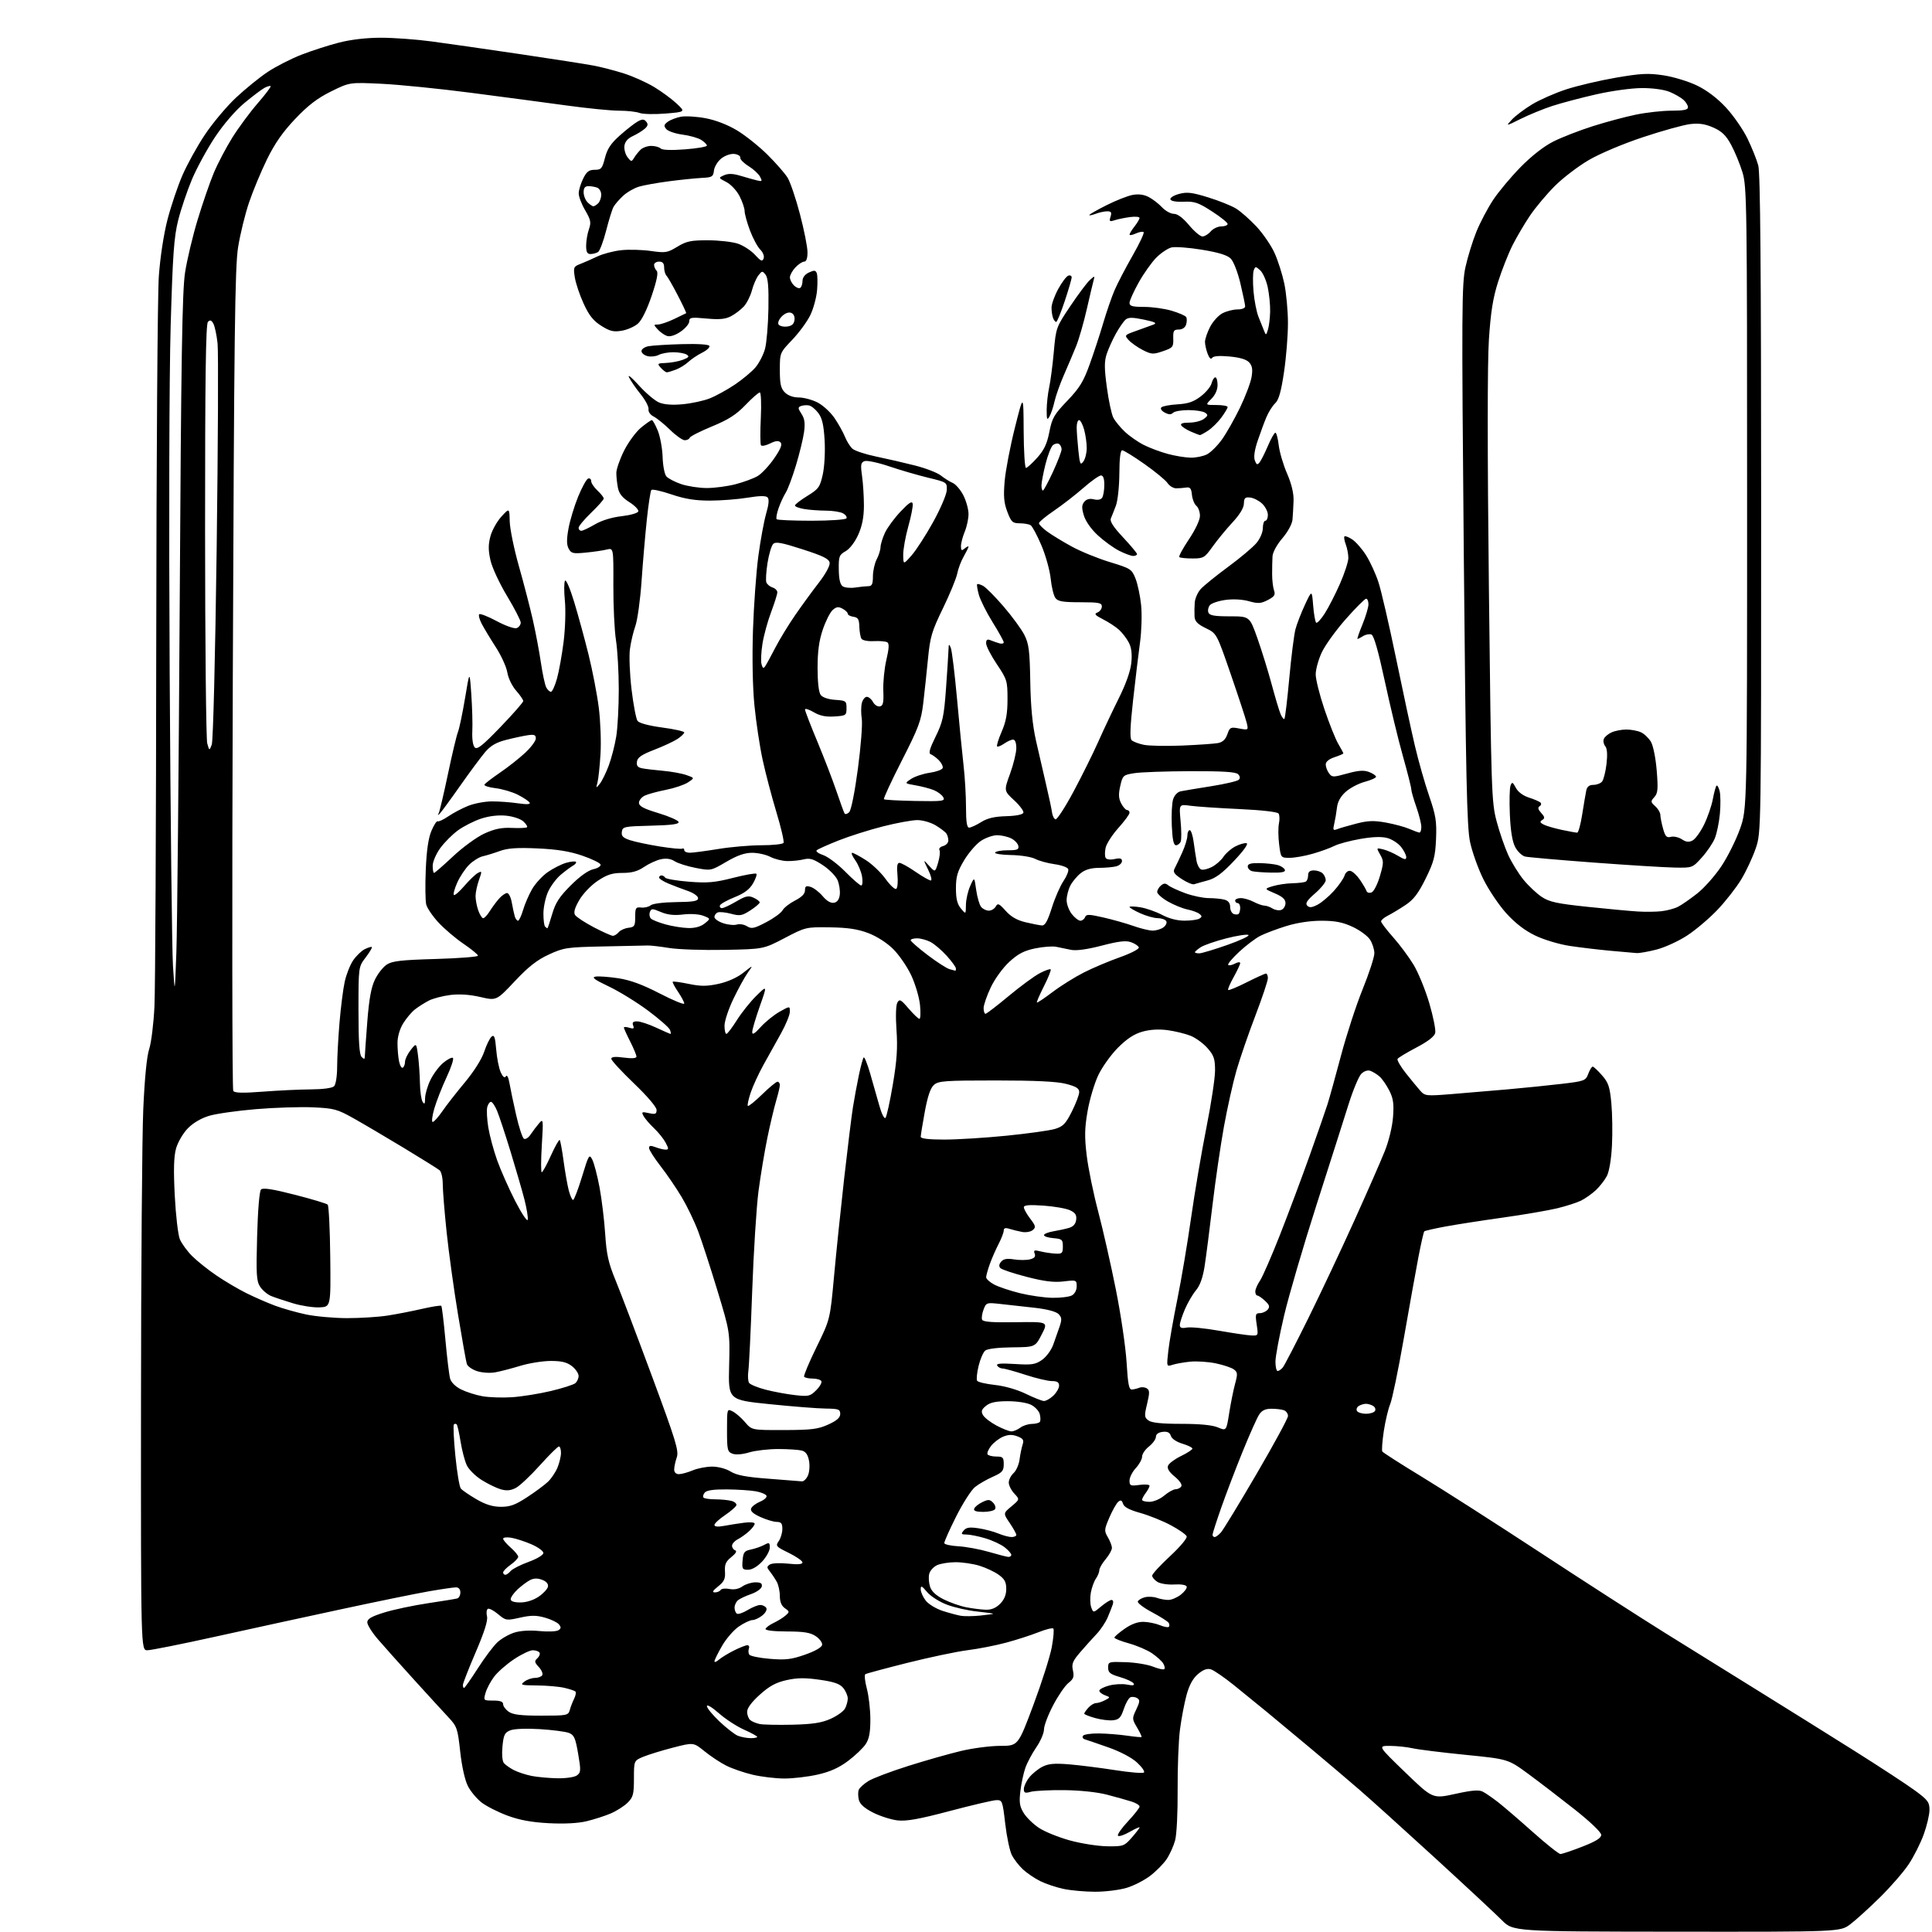 <?xml version="1.0" encoding="UTF-8" standalone="no"?>
<svg 
  version="1.1" 
  xmlns="http://www.w3.org/2000/svg" 
  xmlns:xlink="http://www.w3.org/1999/xlink" 
  xmlns:svg="http://www.w3.org/2000/svg"
  xmlns:rdf="http://www.w3.org/1999/02/22-rdf-syntax-ns#"
  xmlns:cc="http://creativecommons.org/ns#"
  xmlns:dc="http://purl.org/dc/elements/1.1/"
  viewBox="0 0 768 768"
  width="768"
  height="768"
>
<style>svg {background-color: white; }</style>"
<path stroke="none" fill="black" fill-rule="evenodd" d="M666.50,767.88C601.50,767.82 601.50,767.82 597.00,763.29C594.52,760.80 582.60,749.70 570.50,738.62C558.40,727.54 544.87,715.33 540.43,711.49C535.99,707.64 527.24,700.23 520.99,695.00C514.73,689.77 506.89,683.25 503.56,680.50C500.22,677.75 494.35,672.97 490.50,669.87C486.65,666.78 482.54,663.95 481.36,663.59C479.87,663.14 478.33,663.69 476.25,665.44C474.22,667.15 472.78,669.76 471.69,673.72C470.82,676.90 469.63,683.10 469.06,687.50C468.49,691.90 468.07,702.70 468.13,711.50C468.19,720.58 467.76,729.27 467.12,731.60C466.51,733.85 464.99,737.21 463.74,739.06C462.50,740.90 459.55,743.89 457.19,745.68C454.84,747.48 450.60,749.64 447.77,750.47C444.95,751.31 439.37,752.00 435.37,752.00C431.37,752.00 425.71,751.49 422.80,750.88C419.88,750.26 415.70,748.86 413.50,747.77C411.30,746.67 408.22,744.59 406.66,743.14C405.10,741.69 403.12,739.16 402.26,737.51C401.40,735.87 400.21,730.24 399.60,725.01C398.53,715.79 398.42,715.50 396.00,715.59C394.62,715.64 386.30,717.59 377.50,719.92C365.40,723.13 360.36,724.03 356.83,723.64C354.26,723.35 349.88,721.96 347.09,720.55C343.64,718.80 341.84,717.19 341.41,715.49C341.07,714.12 341.04,712.33 341.36,711.51C341.67,710.68 343.41,709.10 345.22,707.98C347.02,706.87 354.12,704.18 361.00,702.01C367.88,699.83 377.32,697.15 382.00,696.04C386.68,694.92 393.70,694.01 397.61,694.01C404.71,694.00 404.71,694.00 410.79,677.75C414.13,668.81 417.42,658.46 418.10,654.76C418.78,651.05 419.06,647.72 418.71,647.37C418.36,647.02 415.69,647.69 412.79,648.84C409.88,650.00 404.12,651.86 399.99,652.97C395.87,654.08 388.95,655.44 384.63,655.98C380.30,656.53 369.57,658.79 360.78,660.99C351.99,663.20 344.43,665.23 343.99,665.51C343.55,665.78 343.81,668.37 344.58,671.25C345.35,674.14 345.98,679.65 345.98,683.50C345.99,688.65 345.50,691.24 344.13,693.31C343.11,694.86 339.97,697.86 337.15,699.98C333.51,702.71 329.99,704.30 325.06,705.42C321.24,706.29 315.27,706.99 311.80,706.99C308.34,706.98 302.67,706.30 299.22,705.49C295.76,704.67 291.04,703.05 288.72,701.88C286.40,700.72 282.51,698.15 280.09,696.18C275.68,692.60 275.68,692.60 267.53,694.71C263.05,695.86 257.73,697.51 255.69,698.35C252.00,699.90 252.00,699.90 252.00,706.99C252.00,713.22 251.69,714.40 249.52,716.57C248.15,717.94 245.11,719.88 242.77,720.88C240.42,721.88 236.08,723.27 233.13,723.98C229.73,724.79 224.24,725.07 218.13,724.75C211.33,724.39 206.52,723.51 201.76,721.75C198.06,720.38 193.44,718.05 191.50,716.57C189.57,715.09 187.09,712.14 186.00,710.00C184.81,707.67 183.59,702.20 182.94,696.31C181.92,686.99 181.68,686.30 178.12,682.50C176.06,680.30 169.88,673.55 164.39,667.50C158.90,661.45 152.51,654.30 150.20,651.61C147.89,648.92 146.00,645.90 146.00,644.90C146.00,643.53 147.66,642.57 152.75,640.99C156.46,639.84 164.22,638.20 170.00,637.33C175.78,636.47 181.06,635.60 181.75,635.41C182.44,635.22 183.00,634.15 183.00,633.03C183.00,631.76 182.34,631.00 181.25,631.00C180.29,631.00 175.45,631.71 170.50,632.57C165.55,633.43 150.03,636.60 136.00,639.62C121.97,642.63 99.40,647.55 85.83,650.55C72.26,653.55 60.00,656.00 58.58,656.00C56.00,656.00 56.00,656.00 56.05,558.25C56.07,504.49 56.48,451.73 56.95,441.00C57.50,428.55 58.35,419.87 59.31,417.00C60.13,414.52 61.07,406.88 61.40,400.00C61.73,393.12 62.05,327.88 62.11,255.00C62.17,182.12 62.63,116.77 63.14,109.77C63.68,102.21 65.08,93.08 66.58,87.29C67.97,81.93 70.64,74.01 72.51,69.70C74.38,65.39 78.38,58.14 81.41,53.60C84.43,49.05 89.97,42.44 93.71,38.91C97.46,35.39 103.19,30.73 106.45,28.57C109.72,26.40 115.75,23.33 119.86,21.73C123.97,20.14 130.70,17.97 134.82,16.92C139.53,15.71 145.72,15.00 151.47,15.00C156.51,15.00 165.55,15.66 171.56,16.47C177.58,17.27 193.30,19.53 206.50,21.48C219.70,23.43 232.97,25.50 236.00,26.08C239.03,26.65 244.43,28.06 248.00,29.19C251.57,30.32 256.98,32.75 260.00,34.57C263.02,36.39 267.07,39.37 269.00,41.19C272.50,44.48 272.50,44.48 264.54,45.14C260.16,45.50 255.52,45.39 254.23,44.90C252.93,44.40 249.26,44.00 246.07,44.00C242.88,44.00 233.57,43.08 225.38,41.95C217.20,40.83 200.15,38.56 187.50,36.92C174.85,35.27 158.76,33.65 151.75,33.31C139.00,32.70 139.00,32.70 131.64,36.33C126.18,39.03 122.50,41.84 117.35,47.26C112.37,52.51 109.22,57.04 106.11,63.38C103.74,68.24 100.53,75.96 98.98,80.55C97.43,85.14 95.48,93.08 94.66,98.20C93.38,106.09 93.06,132.15 92.54,270.00C92.21,359.38 92.29,433.02 92.72,433.65C93.29,434.49 96.49,434.57 104.50,433.95C110.55,433.48 119.12,433.08 123.55,433.05C128.41,433.02 132.08,432.52 132.80,431.80C133.49,431.11 134.01,427.79 134.02,424.05C134.03,420.45 134.45,412.55 134.96,406.50C135.47,400.45 136.39,393.15 137.02,390.29C137.64,387.42 139.14,383.60 140.36,381.80C141.57,380.00 143.66,377.98 145.00,377.31C146.34,376.65 147.61,376.27 147.82,376.48C148.03,376.70 146.92,378.55 145.35,380.61C142.50,384.35 142.50,384.35 142.50,401.63C142.50,414.11 142.85,419.25 143.75,420.15C144.75,421.15 145.00,421.11 145.02,419.95C145.04,419.15 145.48,412.92 146.01,406.09C146.71,397.13 147.55,392.50 149.04,389.42C150.17,387.08 152.29,384.38 153.75,383.43C155.91,382.01 159.50,381.60 173.20,381.21C182.44,380.94 190.00,380.35 190.00,379.90C190.00,379.45 187.41,377.32 184.25,375.17C181.09,373.02 176.60,369.21 174.28,366.69C171.96,364.18 169.78,360.97 169.43,359.56C169.07,358.15 168.99,351.94 169.25,345.75C169.57,338.09 170.28,333.15 171.50,330.28C172.48,327.96 173.59,326.25 173.97,326.48C174.35,326.72 176.27,325.82 178.23,324.49C180.19,323.15 183.75,321.28 186.13,320.33C188.51,319.38 192.72,318.58 195.48,318.57C198.24,318.55 202.90,318.89 205.84,319.32C209.52,319.85 210.97,319.76 210.52,319.03C210.16,318.45 208.06,317.05 205.86,315.93C203.66,314.81 199.66,313.63 196.96,313.31C194.26,312.99 192.29,312.34 192.59,311.86C192.88,311.38 195.68,309.24 198.81,307.10C201.94,304.97 206.41,301.44 208.75,299.26C211.09,297.09 213.00,294.51 213.00,293.54C213.00,292.12 212.37,291.88 209.75,292.27C207.96,292.54 204.09,293.37 201.14,294.13C197.22,295.13 195.00,296.43 192.82,299.00C191.19,300.93 186.69,307.00 182.82,312.50C178.96,318.00 175.32,322.95 174.75,323.50C174.04,324.18 173.92,324.12 174.37,323.31C174.74,322.66 176.39,315.68 178.04,307.81C179.69,299.94 181.49,292.37 182.04,290.99C182.59,289.61 183.86,283.53 184.87,277.49C186.69,266.50 186.69,266.50 187.35,276.00C187.71,281.23 187.90,287.84 187.75,290.70C187.60,293.79 188.00,296.39 188.72,297.12C189.69,298.09 191.85,296.37 198.97,288.97C203.94,283.81 208.00,279.18 208.00,278.68C208.00,278.18 206.72,276.30 205.15,274.52C203.55,272.70 202.02,269.53 201.67,267.32C201.32,265.14 199.25,260.60 197.06,257.21C194.87,253.83 192.36,249.65 191.47,247.94C190.58,246.22 190.14,244.52 190.50,244.17C190.85,243.82 193.99,245.05 197.47,246.91C201.05,248.82 204.50,250.02 205.40,249.68C206.28,249.34 207.00,248.36 207.00,247.50C207.00,246.65 204.55,241.89 201.56,236.92C198.55,231.93 195.60,225.57 194.96,222.69C194.07,218.73 194.07,216.46 194.96,213.16C195.60,210.79 197.56,207.27 199.31,205.36C202.50,201.89 202.50,201.89 202.62,207.25C202.69,210.20 204.33,218.22 206.27,225.06C208.21,231.90 210.71,241.55 211.83,246.50C212.95,251.45 214.39,259.10 215.03,263.50C215.68,267.90 216.63,272.29 217.14,273.25C217.65,274.21 218.49,275.00 219.01,275.00C219.52,275.00 220.60,272.64 221.41,269.75C222.22,266.86 223.40,260.25 224.05,255.06C224.70,249.84 224.92,242.57 224.55,238.81C224.18,235.07 224.20,231.48 224.60,230.84C225.00,230.20 226.60,233.89 228.18,239.09C229.76,244.27 232.35,253.72 233.93,260.10C235.52,266.48 237.36,276.04 238.03,281.35C238.70,286.65 239.01,294.93 238.71,299.74C238.42,304.56 237.88,309.62 237.52,311.00C236.88,313.41 236.91,313.43 238.43,311.56C239.29,310.49 240.89,307.25 241.97,304.35C243.06,301.45 244.40,296.24 244.96,292.79C245.53,289.33 245.98,280.88 245.97,274.00C245.97,267.12 245.46,258.35 244.86,254.50C244.25,250.65 243.79,240.82 243.82,232.64C243.88,217.79 243.88,217.79 241.19,218.45C239.71,218.82 235.96,219.37 232.85,219.67C227.80,220.17 227.07,220.00 226.05,218.10C225.22,216.54 225.20,214.40 225.99,210.07C226.58,206.82 228.31,201.12 229.83,197.40C231.36,193.68 233.14,190.45 233.80,190.23C234.46,190.01 235.00,190.47 235.00,191.24C235.00,192.02 236.12,193.71 237.50,195.00C238.88,196.29 240.00,197.72 240.00,198.17C240.00,198.62 237.75,201.16 235.00,203.81C232.25,206.46 230.00,209.17 230.00,209.82C230.00,210.47 230.48,211.00 231.07,211.00C231.66,211.00 234.10,209.85 236.50,208.45C239.19,206.87 243.24,205.63 247.10,205.20C250.53,204.81 253.52,203.96 253.73,203.30C253.95,202.65 252.36,200.99 250.21,199.63C247.41,197.87 246.10,196.23 245.64,193.95C245.29,192.19 245.00,189.53 245.00,188.03C245.00,186.54 246.38,182.55 248.07,179.17C249.76,175.79 252.79,171.67 254.80,170.01C256.81,168.36 258.75,167.00 259.12,167.00C259.48,167.00 260.55,168.91 261.50,171.25C262.44,173.59 263.29,178.27 263.40,181.65C263.50,185.03 264.16,188.49 264.86,189.33C265.55,190.17 268.20,191.56 270.74,192.43C273.28,193.29 277.88,194.00 280.97,194.00C284.05,194.00 289.21,193.32 292.42,192.48C295.64,191.64 299.58,190.18 301.18,189.24C302.78,188.29 305.73,185.14 307.73,182.24C310.36,178.41 311.06,176.66 310.26,175.86C309.47,175.07 308.32,175.19 306.09,176.30C304.40,177.15 302.78,177.45 302.49,176.98C302.20,176.51 302.17,171.60 302.44,166.06C302.70,160.51 302.52,156.00 302.03,156.00C301.54,156.00 298.97,158.25 296.32,161.01C292.63,164.85 289.52,166.84 283.00,169.52C278.32,171.45 274.35,173.47 274.17,174.01C273.98,174.56 273.10,175.00 272.20,175.00C271.31,175.00 268.69,173.15 266.39,170.89C264.09,168.64 261.15,166.25 259.85,165.59C258.49,164.89 257.63,163.67 257.80,162.67C257.96,161.73 256.56,159.05 254.68,156.73C252.80,154.40 250.72,151.38 250.05,150.00C249.38,148.62 251.11,150.03 253.88,153.11C256.66,156.20 260.31,159.30 262.01,160.00C264.02,160.84 267.28,161.08 271.40,160.69C274.86,160.37 279.68,159.33 282.10,158.38C284.52,157.43 289.03,154.95 292.12,152.88C295.20,150.80 298.91,147.71 300.34,146.01C301.77,144.30 303.46,141.02 304.10,138.70C304.73,136.39 305.34,129.20 305.46,122.71C305.61,114.14 305.30,110.46 304.33,109.21C303.08,107.61 302.90,107.62 301.48,109.47C300.64,110.55 299.48,113.25 298.89,115.47C298.30,117.69 296.85,120.56 295.66,121.85C294.47,123.13 292.18,124.88 290.56,125.72C288.33,126.88 285.95,127.10 280.81,126.62C274.74,126.05 274.00,126.18 273.99,127.74C273.99,128.71 272.44,130.55 270.55,131.84C268.43,133.28 266.39,133.94 265.19,133.56C264.13,133.22 262.46,132.06 261.48,130.97C259.76,129.08 259.76,129.00 261.53,129.00C262.54,129.00 265.42,128.03 267.93,126.84C270.45,125.65 272.62,124.60 272.76,124.50C272.90,124.40 271.40,121.21 269.43,117.41C267.46,113.61 265.43,110.07 264.92,109.55C264.42,109.03 264.00,107.57 264.00,106.30C264.00,104.67 263.42,104.00 262.00,104.00C260.90,104.00 260.00,104.59 260.00,105.30C260.00,106.02 260.46,107.06 261.03,107.63C261.74,108.34 261.12,111.46 259.05,117.58C257.18,123.11 255.10,127.32 253.58,128.65C252.22,129.84 249.33,131.11 247.15,131.47C243.88,132.03 242.46,131.68 239.01,129.51C235.84,127.51 234.15,125.38 232.00,120.69C230.44,117.28 228.86,112.60 228.50,110.27C227.87,106.29 228.00,105.97 230.67,104.93C232.22,104.33 235.30,102.98 237.50,101.93C239.70,100.89 243.97,99.77 247.00,99.45C250.03,99.13 255.31,99.28 258.74,99.77C264.52,100.60 265.30,100.48 269.24,98.08C272.89,95.87 274.65,95.50 281.50,95.52C285.90,95.53 291.27,96.15 293.43,96.90C295.59,97.66 298.62,99.64 300.14,101.32C302.44,103.83 303.03,104.08 303.54,102.76C303.90,101.83 303.33,100.33 302.19,99.19C301.11,98.11 299.28,94.69 298.11,91.58C296.95,88.47 296.00,85.02 296.00,83.92C296.00,82.82 295.10,80.15 293.99,77.98C292.86,75.77 290.56,73.31 288.75,72.37C285.52,70.70 285.51,70.70 287.83,69.66C289.49,68.92 291.35,68.98 294.33,69.87C296.62,70.56 299.56,71.38 300.86,71.70C302.98,72.22 303.11,72.07 302.12,70.23C301.52,69.10 299.45,67.21 297.54,66.02C295.62,64.84 294.15,63.33 294.27,62.68C294.40,62.03 293.35,61.37 291.95,61.20C290.49,61.03 288.26,61.80 286.76,62.97C285.31,64.11 283.99,66.27 283.81,67.77C283.53,70.25 283.09,70.52 279.00,70.72C276.52,70.85 270.68,71.44 266.00,72.05C261.32,72.66 255.93,73.62 254.00,74.20C252.07,74.77 249.22,76.42 247.66,77.87C246.10,79.32 244.40,81.30 243.87,82.27C243.34,83.24 242.02,87.50 240.94,91.72C239.86,95.94 238.42,99.75 237.74,100.18C237.06,100.61 235.71,100.98 234.75,100.98C233.43,101.00 233.00,100.18 233.00,97.65C233.00,95.81 233.49,92.88 234.10,91.15C235.05,88.42 234.85,87.43 232.60,83.57C231.17,81.14 230.02,78.10 230.05,76.82C230.07,75.54 230.87,72.92 231.82,71.00C233.19,68.21 234.12,67.50 236.40,67.50C238.99,67.50 239.39,67.03 240.48,62.77C241.40,59.15 242.81,57.03 246.48,53.77C249.13,51.42 252.30,48.95 253.54,48.27C255.35,47.29 256.01,47.31 256.89,48.37C257.72,49.36 257.56,50.08 256.25,51.22C255.29,52.05 253.15,53.36 251.50,54.12C249.53,55.04 248.40,56.37 248.21,58.01C248.05,59.38 248.61,61.40 249.46,62.50C250.88,64.35 251.08,64.37 252.02,62.80C252.58,61.86 253.74,60.40 254.59,59.55C255.45,58.70 257.37,58.00 258.87,58.00C260.37,58.00 262.06,58.46 262.62,59.02C263.26,59.66 266.85,59.79 272.32,59.37C277.09,59.01 281.00,58.33 281.00,57.88C281.00,57.42 279.99,56.40 278.75,55.62C277.51,54.83 274.16,53.88 271.30,53.51C268.44,53.13 265.53,52.14 264.84,51.30C263.80,50.05 263.91,49.54 265.46,48.40C266.50,47.65 268.85,46.74 270.68,46.40C272.51,46.06 276.94,46.33 280.51,47.00C284.56,47.77 289.30,49.61 293.04,51.87C296.36,53.88 301.78,58.21 305.10,61.51C308.42,64.80 312.00,68.90 313.07,70.62C314.13,72.34 316.35,78.86 317.99,85.12C319.64,91.38 320.99,98.19 320.99,100.25C321.00,102.70 320.54,104.00 319.67,104.00C318.95,104.00 317.37,105.04 316.17,106.31C314.98,107.59 314.00,109.36 314.00,110.24C314.00,111.13 314.71,112.57 315.58,113.44C316.45,114.31 317.57,114.76 318.08,114.45C318.59,114.14 319.00,112.90 319.01,111.69C319.01,110.32 319.97,109.06 321.56,108.32C323.65,107.35 324.22,107.40 324.68,108.60C324.99,109.41 325.05,112.44 324.80,115.34C324.56,118.24 323.36,122.70 322.12,125.25C320.89,127.80 317.65,132.22 314.94,135.06C310.00,140.24 310.00,140.24 310.00,147.12C310.00,152.67 310.39,154.39 312.00,156.00C313.25,157.25 315.33,158.00 317.54,158.00C319.49,158.00 322.84,158.90 324.99,159.99C327.14,161.09 330.19,163.90 331.77,166.24C333.35,168.58 335.21,171.93 335.91,173.68C336.61,175.43 337.94,177.54 338.86,178.37C339.78,179.20 344.01,180.60 348.26,181.48C352.51,182.36 359.47,183.96 363.74,185.05C368.01,186.13 372.62,187.92 374.00,189.02C375.38,190.12 377.49,191.45 378.71,191.97C379.92,192.49 381.84,194.72 382.96,196.92C384.08,199.12 385.00,202.46 385.00,204.34C385.00,206.22 384.32,209.37 383.50,211.35C382.68,213.32 382.00,215.91 382.00,217.09C382.00,218.89 382.25,219.04 383.50,218.00C384.33,217.32 385.00,217.01 385.00,217.32C385.00,217.63 384.14,219.37 383.10,221.19C382.05,223.01 380.89,226.07 380.52,228.00C380.14,229.93 377.59,236.13 374.85,241.78C370.41,250.90 369.74,253.15 368.90,261.78C368.38,267.13 367.53,275.10 367.01,279.50C366.17,286.57 365.18,289.22 358.48,302.36C354.31,310.54 351.11,317.44 351.38,317.71C351.64,317.97 357.26,318.28 363.86,318.40C374.79,318.59 375.78,318.46 374.97,316.94C374.48,316.02 372.82,314.76 371.29,314.12C369.75,313.49 366.48,312.62 364.00,312.19C359.50,311.41 359.50,311.41 362.19,309.63C363.67,308.65 367.00,307.55 369.60,307.18C372.21,306.80 374.51,305.96 374.73,305.31C374.95,304.66 374.25,303.25 373.19,302.19C372.12,301.12 370.67,300.06 369.97,299.82C369.03,299.51 369.56,297.60 371.91,292.83C374.76,287.05 375.24,284.82 376.04,273.89C376.53,267.07 376.98,260.15 377.03,258.50C377.11,255.90 377.24,255.77 377.96,257.55C378.41,258.67 379.51,267.67 380.41,277.55C381.30,287.42 382.47,299.36 383.01,304.07C383.56,308.78 384.00,316.32 384.00,320.82C384.00,326.70 384.35,329.00 385.25,329.00C385.94,328.99 388.07,328.01 390.00,326.81C392.53,325.23 395.29,324.58 399.96,324.45C403.92,324.34 406.56,323.81 406.81,323.07C407.03,322.42 405.37,320.19 403.13,318.12C399.05,314.35 399.05,314.35 401.53,307.53C402.89,303.78 404.00,299.20 404.00,297.35C404.00,295.30 403.51,294.00 402.72,294.00C402.02,294.00 400.42,294.72 399.16,295.60C397.90,296.48 396.64,296.98 396.37,296.70C396.09,296.42 396.90,293.79 398.18,290.85C399.93,286.81 400.50,283.64 400.50,277.92C400.50,270.67 400.32,270.08 396.25,264.02C393.91,260.54 392.00,256.81 392.00,255.74C392.00,254.27 392.44,253.97 393.75,254.51C394.71,254.90 396.29,255.45 397.25,255.73C398.21,256.01 399.00,255.83 399.00,255.34C399.00,254.85 397.01,251.25 394.58,247.35C392.15,243.44 389.69,238.53 389.11,236.43C388.53,234.33 388.23,232.44 388.44,232.23C388.65,232.01 389.72,232.31 390.81,232.90C391.89,233.48 395.54,237.15 398.91,241.06C402.28,244.97 406.00,250.04 407.17,252.33C408.99,255.91 409.33,258.50 409.55,270.99C409.73,281.12 410.43,288.22 411.84,294.50C412.95,299.45 414.77,307.32 415.87,312.00C416.97,316.68 418.02,321.59 418.19,322.92C418.36,324.25 418.98,325.50 419.57,325.70C420.16,325.89 423.36,320.98 426.69,314.77C430.01,308.57 434.43,299.68 436.51,295.00C438.59,290.32 442.29,282.49 444.73,277.59C447.56,271.93 449.37,266.81 449.71,263.53C450.08,259.96 449.77,257.46 448.72,255.43C447.88,253.82 446.13,251.54 444.85,250.37C443.56,249.19 440.70,247.32 438.50,246.20C435.27,244.55 434.84,244.03 436.25,243.47C437.21,243.10 438.00,242.02 438.00,241.09C438.00,239.63 436.81,239.40 429.38,239.40C422.44,239.40 420.53,239.07 419.53,237.70C418.84,236.77 418.00,233.30 417.66,229.98C417.31,226.66 415.65,220.71 413.96,216.75C412.28,212.80 410.36,209.21 409.70,208.79C409.04,208.37 407.07,208.02 405.33,208.02C402.50,208.00 401.98,207.52 400.44,203.47C399.07,199.89 398.85,197.33 399.37,191.22C399.74,186.98 401.57,177.43 403.44,170.00C406.84,156.50 406.84,156.50 406.92,171.25C406.96,179.36 407.38,186.00 407.84,186.00C408.30,186.00 410.30,184.19 412.29,181.97C415.05,178.89 416.20,176.46 417.13,171.72C418.21,166.19 419.00,164.81 424.26,159.32C429.15,154.22 430.70,151.69 433.17,144.82C434.82,140.24 437.25,132.85 438.56,128.38C439.88,123.91 441.90,118.06 443.05,115.38C444.20,112.70 447.41,106.54 450.18,101.69C452.95,96.85 454.95,92.61 454.61,92.28C454.28,91.95 452.88,92.19 451.50,92.82C450.13,93.44 449.01,93.63 449.02,93.23C449.03,92.83 449.92,91.38 451.00,90.00C452.08,88.62 452.97,87.12 452.98,86.64C452.99,86.17 451.31,86.01 449.25,86.28C447.19,86.55 444.44,87.11 443.14,87.53C441.05,88.20 440.85,88.04 441.45,86.15C442.00,84.44 441.73,84.00 440.13,84.00C439.03,84.00 436.98,84.44 435.57,84.98C434.15,85.51 433.00,85.74 433.00,85.49C433.00,85.23 436.07,83.48 439.82,81.59C443.57,79.70 448.24,77.86 450.20,77.49C452.56,77.05 454.72,77.32 456.63,78.32C458.21,79.14 460.59,80.98 461.92,82.40C463.26,83.83 465.37,85.00 466.62,85.00C468.10,85.00 470.23,86.59 472.66,89.50C474.73,91.98 477.13,94.00 477.99,94.00C478.85,94.00 480.33,93.10 481.27,92.00C482.21,90.90 484.11,90.00 485.49,90.00C486.87,90.00 488.00,89.56 488.00,89.02C488.00,88.49 485.19,86.23 481.75,84.01C476.36,80.52 474.82,80.00 470.57,80.19C467.57,80.32 465.48,79.95 465.25,79.26C465.04,78.63 466.59,77.65 468.69,77.09C471.85,76.24 473.83,76.47 480.26,78.46C484.53,79.77 489.53,81.78 491.37,82.92C493.21,84.06 496.83,87.25 499.43,90.02C502.02,92.80 505.25,97.49 506.60,100.45C507.96,103.41 509.72,108.91 510.52,112.67C511.31,116.42 511.97,123.49 511.98,128.37C511.99,133.25 511.29,142.03 510.42,147.87C509.27,155.64 508.33,158.98 506.92,160.29C505.86,161.28 504.29,163.75 503.43,165.79C502.57,167.83 501.01,172.06 499.95,175.19C498.71,178.85 498.30,181.65 498.81,183.03C499.45,184.76 499.82,184.91 500.69,183.84C501.28,183.10 502.78,180.14 504.01,177.25C505.24,174.36 506.58,172.00 506.98,172.00C507.39,172.00 507.99,174.24 508.31,176.97C508.63,179.71 510.12,184.77 511.62,188.22C513.40,192.32 514.30,196.06 514.21,199.00C514.13,201.47 513.94,204.87 513.79,206.55C513.62,208.32 511.93,211.43 509.75,213.98C507.57,216.53 505.93,219.54 505.84,221.18C505.75,222.73 505.68,225.91 505.69,228.25C505.69,230.59 506.03,233.48 506.44,234.67C507.06,236.46 506.62,237.14 503.97,238.52C501.22,239.94 500.10,240.01 496.46,238.99C493.86,238.26 490.19,238.06 487.14,238.48C484.37,238.86 481.58,239.80 480.94,240.57C480.30,241.34 480.04,242.66 480.36,243.49C480.81,244.66 482.71,245.00 488.85,245.00C496.75,245.00 496.75,245.00 499.85,253.75C501.55,258.56 504.09,266.77 505.50,272.00C506.90,277.23 508.50,282.57 509.06,283.88C509.62,285.19 510.30,286.03 510.57,285.76C510.85,285.49 511.72,278.21 512.51,269.59C513.30,260.97 514.41,252.18 514.99,250.05C515.56,247.92 517.26,243.55 518.76,240.34C521.50,234.50 521.50,234.50 522.00,240.67C522.27,244.06 522.81,247.14 523.18,247.51C523.55,247.88 525.10,246.23 526.62,243.84C528.14,241.46 530.87,236.12 532.68,232.00C534.49,227.88 535.98,223.29 535.99,221.82C535.99,220.34 535.54,217.91 534.97,216.43C534.41,214.94 534.17,213.50 534.44,213.23C534.71,212.95 536.10,213.49 537.53,214.43C538.96,215.36 541.43,218.19 543.03,220.71C544.62,223.22 546.84,228.03 547.94,231.39C549.05,234.75 552.18,248.30 554.91,261.50C557.63,274.70 561.02,290.45 562.45,296.50C563.87,302.55 566.42,311.52 568.12,316.43C570.77,324.15 571.14,326.48 570.85,333.49C570.55,340.48 569.97,342.67 566.70,349.29C563.80,355.16 561.92,357.63 558.70,359.76C556.39,361.30 553.26,363.19 551.75,363.95C550.24,364.71 549.00,365.75 549.00,366.26C549.00,366.77 551.14,369.58 553.75,372.52C556.36,375.45 560.04,380.40 561.92,383.51C563.80,386.62 566.62,393.52 568.18,398.83C569.74,404.15 570.80,409.45 570.52,410.62C570.20,412.00 567.60,414.02 563.05,416.40C559.21,418.42 555.84,420.45 555.55,420.92C555.26,421.38 556.71,423.89 558.76,426.50C560.82,429.10 563.40,432.25 564.50,433.49C566.44,435.69 566.83,435.73 577.00,434.92C582.77,434.46 592.90,433.60 599.50,433.02C606.10,432.43 615.73,431.45 620.89,430.84C629.88,429.77 630.33,429.60 631.36,426.86C631.95,425.29 632.74,424.00 633.12,424.00C633.49,424.00 635.15,425.54 636.80,427.43C639.38,430.36 639.92,431.98 640.54,438.56C640.93,442.79 641.04,450.36 640.78,455.38C640.50,460.84 639.68,465.72 638.74,467.51C637.88,469.15 635.90,471.69 634.34,473.14C632.78,474.59 630.15,476.44 628.50,477.26C626.85,478.08 622.58,479.45 619.00,480.32C615.42,481.18 605.75,482.84 597.50,484.00C589.25,485.15 578.93,486.76 574.57,487.56C570.21,488.37 566.43,489.24 566.17,489.49C565.92,489.75 564.87,494.36 563.84,499.73C562.81,505.10 560.19,519.70 558.01,532.17C555.83,544.65 553.40,556.35 552.62,558.17C551.85,560.00 550.71,564.80 550.09,568.83C549.48,572.86 549.21,576.53 549.49,576.99C549.77,577.44 556.87,581.98 565.25,587.08C573.64,592.18 594.67,605.64 612.00,617.00C629.33,628.37 651.83,642.85 662.00,649.19C672.17,655.52 689.27,666.15 700.00,672.79C710.73,679.44 727.59,689.97 737.47,696.19C747.35,702.41 758.04,709.41 761.22,711.75C766.33,715.50 767.00,716.40 767.00,719.45C767.00,721.35 765.97,725.75 764.71,729.22C763.45,732.69 760.77,738.02 758.75,741.05C756.74,744.09 751.58,750.03 747.29,754.25C743.01,758.47 737.70,763.28 735.50,764.94C731.50,767.94 731.50,767.94 666.50,767.88zM620.30,737.00C620.96,736.99 624.88,735.68 629.00,734.07C634.39,731.97 636.50,730.65 636.50,729.39C636.50,728.35 632.21,724.24 626.00,719.32C620.23,714.76 611.90,708.38 607.50,705.14C599.50,699.27 599.50,699.27 582.50,697.57C573.15,696.64 563.70,695.46 561.50,694.96C559.30,694.46 555.29,694.04 552.59,694.02C547.68,694.00 547.68,694.00 558.59,704.53C569.50,715.07 569.50,715.07 578.45,713.11C585.17,711.63 587.91,711.41 589.45,712.22C590.58,712.81 593.30,714.69 595.50,716.39C597.70,718.10 603.91,723.44 609.30,728.25C614.69,733.06 619.64,737.00 620.30,737.00zM440.15,733.93C446.54,734.00 446.91,733.87 449.90,730.47C451.60,728.52 453.00,726.71 453.00,726.44C453.00,726.16 451.23,726.96 449.07,728.20C446.90,729.45 444.81,730.14 444.42,729.75C444.02,729.35 445.79,726.79 448.35,724.06C450.91,721.32 453.00,718.65 453.00,718.12C453.00,717.59 451.54,716.69 449.75,716.13C447.96,715.56 443.57,714.34 440.00,713.40C436.10,712.39 429.31,711.67 423.00,711.61C417.23,711.55 411.26,711.85 409.75,712.27C407.45,712.91 407.00,712.73 407.00,711.15C407.00,710.12 407.94,708.08 409.09,706.61C410.24,705.15 412.58,703.24 414.29,702.35C416.72,701.09 419.06,700.87 424.95,701.35C429.10,701.69 437.33,702.73 443.24,703.65C449.15,704.58 454.33,705.01 454.74,704.59C455.15,704.18 453.90,702.38 451.95,700.60C449.83,698.65 445.24,696.24 440.46,694.57C436.08,693.04 431.91,691.61 431.19,691.40C430.46,691.19 430.15,690.56 430.50,690.01C430.84,689.45 433.68,689.03 436.81,689.07C439.94,689.11 444.98,689.51 448.00,689.95C451.02,690.39 453.63,690.64 453.79,690.50C453.95,690.36 453.15,688.67 452.01,686.73C449.99,683.32 449.98,683.10 451.68,679.55C453.13,676.49 453.20,675.74 452.05,675.03C451.30,674.57 450.10,674.41 449.40,674.68C448.69,674.95 447.49,677.05 446.73,679.34C445.59,682.76 444.84,683.56 442.50,683.83C440.94,684.02 437.71,683.62 435.33,682.95C432.95,682.29 431.00,681.50 431.00,681.20C431.00,680.90 431.74,679.83 432.65,678.83C433.57,677.82 434.94,677.00 435.72,677.00C436.50,677.00 438.10,676.48 439.28,675.85C441.43,674.70 441.43,674.70 439.21,673.88C438.00,673.43 437.00,672.62 437.00,672.07C437.00,671.52 438.74,670.61 440.86,670.04C442.99,669.46 446.21,669.29 448.02,669.65C450.36,670.12 451.11,669.98 450.61,669.17C450.22,668.54 447.79,667.42 445.20,666.66C441.29,665.52 440.50,664.89 440.50,662.90C440.50,660.57 440.72,660.51 447.49,660.74C451.33,660.87 456.22,661.67 458.36,662.53C460.50,663.38 462.52,663.82 462.84,663.49C463.16,663.17 462.95,662.14 462.37,661.20C461.79,660.27 459.78,658.46 457.92,657.19C456.05,655.92 451.93,654.15 448.76,653.27C445.59,652.39 443.00,651.36 443.00,650.97C443.00,650.59 444.84,649.00 447.09,647.44C449.79,645.56 452.34,644.64 454.64,644.71C456.55,644.76 459.45,645.36 461.09,646.04C462.73,646.71 464.32,647.01 464.63,646.70C464.94,646.39 464.91,645.67 464.57,645.11C464.22,644.54 461.23,642.64 457.93,640.88C454.64,639.13 452.10,637.21 452.29,636.62C452.49,636.04 453.74,635.28 455.07,634.94C456.41,634.60 458.54,634.70 459.82,635.16C461.09,635.62 463.17,636.00 464.43,636.00C465.70,636.00 467.94,635.05 469.41,633.89C470.89,632.73 471.93,631.28 471.73,630.68C471.51,630.03 469.47,629.69 466.78,629.86C464.24,630.01 461.26,629.55 460.10,628.83C458.94,628.11 458.00,626.99 458.00,626.35C458.00,625.71 461.20,622.22 465.11,618.60C469.16,614.85 472.00,611.45 471.72,610.71C471.44,609.98 468.58,607.99 465.35,606.27C462.13,604.55 456.69,602.37 453.26,601.41C449.00,600.23 446.84,599.09 446.43,597.79C445.98,596.36 445.51,596.16 444.53,596.98C443.81,597.58 442.22,600.38 441.00,603.22C438.92,608.05 438.89,608.54 440.39,611.09C441.28,612.58 442.00,614.49 442.00,615.33C442.00,616.16 440.88,618.18 439.50,619.82C438.12,621.45 437.00,623.41 437.00,624.17C437.00,624.93 436.39,626.44 435.64,627.53C434.89,628.61 433.99,631.12 433.62,633.11C433.26,635.10 433.33,637.73 433.79,638.96C434.62,641.19 434.62,641.19 437.70,638.60C439.40,637.17 441.27,636.00 441.86,636.00C442.45,636.00 442.68,636.79 442.36,637.75C442.04,638.71 441.11,641.08 440.29,643.00C439.47,644.92 437.51,647.85 435.95,649.50C434.38,651.15 431.46,654.40 429.46,656.72C426.39,660.28 425.93,661.41 426.50,664.00C427.05,666.52 426.74,667.42 424.73,668.99C423.39,670.05 420.65,674.04 418.65,677.85C416.64,681.67 415.00,686.00 415.00,687.47C415.00,688.94 413.63,692.13 411.96,694.56C410.29,696.99 408.33,700.67 407.60,702.74C406.87,704.81 405.98,708.98 405.62,712.00C405.08,716.51 405.32,718.08 406.94,720.71C408.03,722.48 410.77,725.15 413.04,726.64C415.30,728.14 420.83,730.37 425.33,731.61C429.82,732.84 436.49,733.88 440.15,733.93zM221.56,706.89C225.03,706.95 228.35,706.46 229.35,705.74C230.92,704.59 230.96,703.81 229.82,697.13C228.74,690.83 228.21,689.65 226.11,688.85C224.77,688.34 219.58,687.67 214.59,687.36C209.28,687.03 204.41,687.22 202.88,687.82C200.63,688.70 200.20,689.59 199.74,694.17C199.44,697.28 199.66,700.05 200.29,700.82C200.87,701.54 202.66,702.81 204.25,703.63C205.85,704.46 209.03,705.50 211.33,705.96C213.62,706.41 218.23,706.83 221.56,706.89zM298.25,690.94C299.76,690.97 301.00,690.75 301.00,690.44C301.00,690.14 298.64,688.84 295.75,687.56C292.86,686.27 288.36,683.34 285.75,681.03C283.08,678.67 281.00,677.43 281.00,678.21C281.00,678.97 283.27,681.72 286.03,684.34C288.80,686.95 292.07,689.49 293.28,689.98C294.50,690.47 296.74,690.90 298.25,690.94zM315.00,685.60C323.07,685.40 326.58,684.86 330.16,683.27C332.73,682.12 335.32,680.28 335.91,679.16C336.51,678.04 337.00,676.25 337.00,675.18C337.00,674.10 336.20,672.23 335.22,671.02C333.87,669.35 331.62,668.56 325.83,667.73C320.02,666.89 316.90,666.93 312.65,667.88C308.43,668.82 305.85,670.23 302.04,673.66C298.78,676.59 297.00,678.99 297.00,680.47C297.00,681.73 297.56,683.22 298.25,683.78C298.94,684.35 300.62,685.04 302.00,685.33C303.38,685.61 309.23,685.73 315.00,685.60zM215.16,682.00C225.41,682.00 225.89,681.90 226.50,679.75C226.84,678.51 227.62,676.49 228.23,675.25C228.84,674.01 229.07,672.74 228.75,672.41C228.42,672.09 226.44,671.43 224.33,670.94C222.22,670.45 217.35,670.02 213.50,669.99C207.12,669.94 206.67,669.81 208.44,668.47C209.51,667.66 211.39,667.00 212.63,667.00C213.87,667.00 215.18,666.52 215.55,665.93C215.91,665.34 215.30,663.87 214.19,662.68C212.45,660.80 212.37,660.32 213.61,659.19C214.40,658.47 214.78,657.46 214.46,656.94C214.14,656.42 212.94,656.00 211.79,656.00C210.65,656.00 207.31,657.59 204.37,659.54C201.44,661.49 197.89,664.59 196.48,666.44C195.07,668.28 193.52,671.19 193.03,672.90C192.14,675.99 192.15,676.00 196.07,676.00C198.83,676.00 200.00,676.43 200.00,677.44C200.00,678.24 201.00,679.59 202.22,680.44C203.90,681.62 207.08,682.00 215.16,682.00zM184.46,671.00C184.72,671.00 187.17,667.51 189.90,663.25C192.64,658.98 196.14,654.31 197.69,652.87C199.23,651.42 202.25,649.68 204.39,649.00C206.81,648.22 210.59,647.98 214.39,648.36C217.75,648.70 221.15,648.56 221.94,648.06C223.07,647.34 223.12,646.85 222.17,645.70C221.50,644.90 219.00,643.70 216.60,643.03C213.15,642.06 211.07,642.06 206.68,643.05C201.29,644.25 201.04,644.21 197.98,641.64C196.25,640.18 194.42,639.24 193.91,639.55C193.41,639.87 193.26,641.20 193.59,642.51C194.00,644.15 192.59,648.64 189.10,656.78C186.29,663.31 184.00,669.18 184.00,669.83C184.00,670.47 184.21,671.00 184.46,671.00zM285.75,659.77C286.71,658.93 289.39,657.28 291.71,656.12C294.03,654.95 296.44,654.00 297.07,654.00C297.70,654.00 297.98,654.60 297.70,655.34C297.42,656.08 297.48,657.16 297.84,657.73C298.20,658.31 301.88,659.07 306.00,659.41C312.28,659.93 314.56,659.66 320.00,657.76C323.93,656.39 326.62,654.87 326.80,653.89C326.96,653.01 325.83,651.45 324.30,650.42C322.11,648.96 319.60,648.55 312.75,648.53C307.38,648.51 304.13,648.11 304.32,647.50C304.50,646.95 305.96,645.88 307.57,645.12C309.18,644.36 311.29,643.05 312.25,642.21C313.91,640.77 313.90,640.62 312.00,639.29C310.66,638.35 310.00,636.75 310.00,634.43C310.00,632.53 309.44,629.97 308.75,628.74C308.06,627.51 306.84,625.69 306.04,624.69C304.76,623.10 304.76,622.76 306.04,621.91C306.85,621.38 310.07,621.23 313.25,621.57C317.17,622.00 319.00,621.84 319.00,621.09C319.00,620.48 316.55,618.78 313.57,617.31C308.43,614.80 308.21,614.54 309.57,612.60C310.35,611.48 311.00,609.31 311.00,607.78C311.00,605.57 310.54,605.00 308.75,604.98C307.51,604.97 304.59,604.09 302.26,603.03C299.35,601.71 298.20,600.65 298.58,599.65C298.89,598.84 300.48,597.63 302.11,596.95C303.74,596.28 304.91,595.23 304.71,594.62C304.50,594.01 302.57,593.19 300.42,592.81C298.26,592.43 293.07,592.09 288.87,592.06C283.65,592.02 280.89,592.42 280.13,593.34C279.52,594.08 279.31,594.98 279.68,595.34C280.04,595.70 282.17,596.01 284.42,596.01C286.66,596.02 289.53,596.30 290.79,596.64C292.05,596.98 292.92,597.76 292.71,598.38C292.51,598.99 290.47,600.77 288.17,602.32C285.88,603.86 284.00,605.61 284.00,606.20C284.00,606.88 285.33,607.02 287.75,606.57C289.81,606.18 293.41,605.62 295.75,605.31C298.18,604.98 300.00,605.15 300.00,605.70C300.00,606.22 298.99,607.57 297.75,608.70C296.51,609.83 294.49,611.27 293.25,611.91C292.01,612.55 291.00,613.69 291.00,614.45C291.00,615.21 291.56,616.03 292.25,616.28C293.05,616.57 292.50,617.54 290.72,618.96C288.51,620.73 288.00,621.90 288.19,624.72C288.38,627.58 287.87,628.70 285.46,630.62C283.30,632.35 282.96,632.99 284.19,633.00C285.12,633.00 286.15,632.56 286.48,632.03C286.81,631.50 288.38,631.33 289.96,631.64C291.81,632.01 293.68,631.64 295.15,630.61C296.41,629.72 298.73,629.00 300.30,629.00C302.41,629.00 303.06,629.43 302.82,630.65C302.65,631.56 300.75,632.91 298.61,633.65C296.46,634.39 294.10,635.50 293.36,636.12C292.61,636.74 292.00,638.06 292.00,639.06C292.00,640.06 292.42,641.14 292.94,641.46C293.46,641.78 295.37,641.14 297.19,640.03C299.01,638.92 301.26,638.01 302.19,638.00C303.12,638.00 304.21,638.52 304.60,639.16C305.01,639.82 304.33,641.12 303.05,642.16C301.80,643.17 300.03,644.00 299.12,644.00C298.21,644.00 295.78,645.14 293.73,646.54C291.68,647.93 288.65,651.42 287.01,654.29C285.36,657.15 284.01,659.91 284.01,660.40C284.00,660.90 284.79,660.62 285.75,659.77zM389.50,642.23C392.25,641.95 394.62,641.63 394.78,641.51C394.93,641.38 392.09,640.98 388.48,640.61C384.86,640.24 379.46,639.02 376.49,637.91C373.47,636.78 369.96,634.56 368.54,632.87C366.40,630.32 366.00,630.15 366.00,631.79C366.00,632.86 366.91,634.88 368.01,636.29C369.12,637.70 372.16,639.53 374.76,640.37C377.37,641.21 380.62,642.08 382.00,642.31C383.38,642.54 386.75,642.50 389.50,642.23zM391.80,639.89C394.06,639.97 395.86,639.23 397.55,637.55C399.21,635.88 400.00,633.97 400.00,631.61C400.00,628.87 399.35,627.67 396.93,625.95C395.24,624.75 391.79,623.14 389.27,622.38C386.75,621.62 382.52,621.00 379.89,621.00C377.25,621.00 373.94,621.53 372.52,622.17C371.11,622.82 369.69,624.37 369.38,625.63C369.06,626.89 369.21,629.17 369.70,630.71C370.30,632.59 372.06,634.24 375.12,635.77C377.61,637.02 381.64,638.44 384.08,638.91C386.51,639.39 389.98,639.83 391.80,639.89zM206.85,637.00C209.21,637.00 212.02,636.11 214.10,634.71C215.96,633.46 217.63,631.66 217.82,630.72C218.03,629.62 217.20,628.65 215.51,628.00C213.68,627.31 212.20,627.34 210.68,628.12C209.48,628.74 207.26,630.40 205.75,631.81C204.24,633.22 203.00,634.96 203.00,635.69C203.00,636.54 204.34,637.00 206.85,637.00zM200.88,626.00C201.36,626.00 202.31,625.33 202.99,624.51C203.67,623.70 206.87,622.06 210.11,620.88C213.47,619.65 216.00,618.13 216.00,617.33C216.00,616.56 213.86,615.01 211.25,613.88C208.64,612.75 205.04,611.58 203.25,611.28C201.46,610.98 200.00,611.15 200.00,611.65C200.00,612.15 201.35,613.74 203.00,615.19C204.65,616.63 206.00,618.28 206.00,618.84C206.00,619.40 204.65,620.83 203.00,622.00C201.35,623.17 200.00,624.56 200.00,625.07C200.00,625.58 200.39,626.00 200.88,626.00zM297.39,624.00C295.10,624.00 294.91,623.67 295.19,620.29C295.46,617.06 295.89,616.49 298.50,615.96C300.15,615.62 302.51,614.80 303.75,614.14C305.78,613.05 306.00,613.15 306.00,615.21C305.99,616.47 304.62,618.96 302.94,620.75C301.08,622.74 298.93,624.00 297.39,624.00zM400.75,618.89C401.44,618.95 402.00,618.58 402.00,618.07C402.00,617.56 400.81,616.21 399.36,615.07C397.91,613.93 394.46,612.32 391.68,611.50C388.91,610.67 385.54,610.00 384.20,610.00C382.08,610.00 381.93,609.79 383.07,608.42C384.09,607.18 385.40,606.98 388.94,607.51C391.45,607.88 395.02,608.82 396.87,609.60C398.73,610.37 401.09,611.00 402.12,611.00C403.15,611.00 404.00,610.61 404.00,610.14C404.00,609.67 402.82,607.54 401.38,605.42C398.76,601.56 398.76,601.56 402.07,598.80C405.38,596.04 405.38,596.04 403.19,593.70C401.99,592.42 401.00,590.46 401.00,589.34C401.00,588.22 401.86,586.54 402.90,585.59C403.95,584.64 405.02,582.21 405.29,580.18C405.55,578.16 406.10,575.50 406.50,574.27C407.10,572.43 406.73,571.85 404.43,570.97C402.40,570.20 400.85,570.23 398.78,571.09C397.21,571.74 395.05,573.39 393.98,574.75C392.91,576.12 392.27,577.63 392.57,578.12C392.87,578.60 394.44,579.00 396.06,579.00C398.67,579.00 399.00,579.34 399.00,582.06C399.00,584.70 398.41,585.37 394.67,587.03C392.29,588.08 389.12,589.90 387.63,591.08C386.13,592.25 382.73,597.56 380.07,602.86C377.41,608.16 375.29,612.92 375.37,613.43C375.44,613.94 377.98,614.50 381.00,614.67C384.02,614.85 389.43,615.84 393.00,616.88C396.57,617.92 400.06,618.82 400.75,618.89zM482.85,611.00C483.31,611.00 484.42,610.19 485.31,609.21C486.21,608.22 492.58,597.77 499.47,585.97C506.36,574.18 512.00,563.79 512.00,562.88C512.00,561.96 511.29,560.94 510.42,560.61C509.55,560.27 507.31,560.00 505.44,560.00C502.99,560.00 501.62,560.65 500.52,562.34C499.67,563.62 496.72,570.26 493.94,577.09C491.17,583.91 487.35,593.93 485.45,599.35C483.55,604.76 482.00,609.60 482.00,610.10C482.00,610.59 482.38,611.00 482.85,611.00zM390.86,601.00C388.09,601.00 386.96,600.61 387.24,599.75C387.46,599.06 388.90,597.89 390.43,597.14C392.82,595.98 393.43,596.00 394.73,597.30C395.56,598.13 395.93,599.30 395.56,599.90C395.19,600.51 393.07,601.00 390.86,601.00zM199.09,598.98C202.77,599.00 204.87,598.22 209.59,595.13C212.84,593.00 216.56,590.24 217.86,588.99C219.16,587.74 220.85,585.22 221.61,583.39C222.37,581.56 223.00,578.92 223.00,577.53C223.00,576.14 222.63,575.00 222.17,575.00C221.71,575.00 218.30,578.38 214.58,582.52C210.86,586.66 206.57,590.69 205.03,591.48C203.00,592.53 201.37,592.68 199.06,592.02C197.30,591.51 193.88,589.84 191.43,588.30C188.99,586.76 186.35,584.14 185.56,582.47C184.76,580.80 183.65,576.58 183.09,573.09C182.53,569.59 181.83,566.49 181.53,566.20C181.24,565.91 180.74,565.93 180.42,566.24C180.11,566.56 180.37,572.15 181.01,578.66C181.65,585.17 182.63,591.05 183.19,591.73C183.75,592.40 186.52,594.30 189.35,595.96C193.01,598.09 195.83,598.96 199.09,598.98zM456.92,597.00C458.58,597.00 461.13,595.92 462.82,594.50C464.45,593.12 466.48,592.00 467.34,592.00C468.19,592.00 469.20,591.48 469.59,590.85C470.01,590.18 468.92,588.57 466.99,586.99C464.75,585.16 463.88,583.76 464.31,582.65C464.65,581.74 466.97,580.01 469.47,578.80C471.96,577.59 474.00,576.26 474.00,575.84C474.00,575.42 472.21,574.54 470.02,573.89C467.68,573.19 465.79,571.91 465.43,570.79C465.00,569.42 464.07,568.97 462.16,569.19C460.47,569.39 459.50,570.11 459.49,571.17C459.48,572.09 458.24,573.81 456.74,574.99C455.23,576.18 454.00,577.99 454.00,579.02C454.00,580.05 452.88,582.11 451.50,583.59C450.12,585.08 449.00,587.31 449.00,588.55C449.00,590.61 449.36,590.76 453.00,590.27C455.20,589.98 456.99,590.13 456.97,590.62C456.95,591.10 456.28,592.37 455.47,593.44C454.66,594.51 454.00,595.75 454.00,596.19C454.00,596.64 455.32,597.00 456.92,597.00zM318.77,588.86C319.47,588.94 320.54,587.91 321.15,586.58C321.76,585.24 321.96,582.60 321.60,580.69C321.14,578.25 320.29,577.04 318.73,576.62C317.50,576.30 313.31,576.02 309.41,576.01C305.51,576.01 300.31,576.60 297.85,577.34C295.16,578.16 292.52,578.37 291.19,577.88C289.17,577.13 289.00,576.40 289.00,568.50C289.00,559.94 289.00,559.93 291.25,561.07C292.49,561.69 294.71,563.62 296.18,565.35C298.86,568.50 298.86,568.50 311.68,568.47C322.64,568.44 325.19,568.12 329.25,566.27C332.68,564.71 334.00,563.54 334.00,562.06C334.00,560.23 333.36,559.99 328.25,559.93C325.09,559.90 315.07,559.11 306.00,558.18C289.50,556.50 289.50,556.50 289.84,543.00C290.18,529.50 290.18,529.50 285.18,513.00C282.43,503.93 278.99,493.35 277.54,489.50C276.10,485.65 273.18,479.57 271.06,476.00C268.94,472.43 265.13,466.83 262.60,463.58C260.07,460.32 258.00,457.07 258.00,456.35C258.00,455.37 258.63,455.29 260.57,456.02C261.98,456.56 263.79,457.00 264.59,457.00C265.87,457.00 265.87,456.65 264.61,454.25C263.82,452.74 261.75,450.15 260.00,448.50C258.26,446.85 256.38,444.67 255.83,443.65C254.92,441.98 255.13,441.87 257.91,442.48C260.53,443.06 261.00,442.87 261.00,441.22C261.00,440.08 257.28,435.71 252.00,430.66C247.05,425.92 243.00,421.53 243.00,420.89C243.00,420.09 244.51,419.94 248.00,420.41C251.29,420.84 253.00,420.70 253.00,420.00C253.00,419.41 251.88,416.71 250.50,414.00C249.12,411.29 248.00,408.80 248.00,408.47C248.00,408.14 248.97,408.17 250.15,408.55C251.86,409.09 252.18,408.90 251.68,407.62C251.23,406.43 251.65,406.00 253.28,406.01C254.50,406.02 257.91,407.14 260.85,408.51C263.79,409.88 266.36,411.00 266.57,411.00C266.77,411.00 266.66,410.27 266.32,409.38C265.98,408.49 262.05,405.05 257.60,401.73C253.14,398.41 246.12,394.09 242.00,392.13C236.23,389.39 235.03,388.49 236.78,388.21C238.03,388.01 242.08,388.31 245.78,388.87C250.52,389.59 255.37,391.37 262.25,394.92C267.61,397.69 272.00,399.49 272.00,398.92C272.00,398.36 270.89,396.26 269.53,394.25C268.17,392.25 267.22,390.45 267.42,390.25C267.62,390.04 270.49,390.44 273.80,391.12C278.62,392.11 280.97,392.11 285.65,391.09C289.28,390.30 293.01,388.62 295.49,386.67C299.48,383.52 299.48,383.52 297.26,386.64C296.04,388.35 293.46,393.06 291.52,397.10C289.58,401.14 288.00,405.92 288.00,407.72C288.00,409.52 288.34,410.99 288.75,410.99C289.16,410.98 291.04,408.52 292.92,405.53C294.80,402.54 298.29,398.17 300.67,395.83C305.01,391.58 305.01,391.58 302.02,400.04C300.38,404.69 299.03,409.29 299.02,410.25C299.01,411.52 299.94,410.96 302.40,408.24C304.27,406.18 307.64,403.45 309.90,402.18C314.00,399.87 314.00,399.87 313.98,402.19C313.96,403.46 312.39,407.31 310.48,410.75C308.56,414.19 305.44,419.81 303.52,423.25C301.61,426.69 299.31,431.67 298.42,434.31C297.53,436.96 297.01,439.35 297.28,439.61C297.55,439.88 300.10,437.83 302.95,435.05C305.80,432.27 308.55,430.00 309.07,430.00C309.58,430.00 310.00,430.59 310.00,431.32C310.00,432.04 309.33,434.89 308.51,437.64C307.70,440.39 306.12,447.05 305.01,452.44C303.91,457.82 302.33,467.32 301.51,473.55C300.70,479.78 299.57,497.62 299.01,513.19C298.45,528.76 297.76,543.08 297.48,545.00C297.21,546.92 297.34,549.04 297.77,549.71C298.21,550.37 301.15,551.59 304.32,552.41C307.48,553.23 312.72,554.21 315.96,554.57C321.43,555.19 322.04,555.05 324.48,552.61C325.92,551.17 326.83,549.54 326.49,548.99C326.16,548.45 324.59,548.00 323.00,548.00C321.41,548.00 319.91,547.66 319.65,547.25C319.40,546.84 321.62,541.55 324.58,535.50C329.97,524.50 329.97,524.50 331.53,507.50C332.38,498.15 334.20,480.60 335.56,468.50C336.93,456.40 338.50,443.65 339.05,440.17C339.61,436.69 340.67,430.93 341.42,427.37C342.17,423.80 343.03,420.64 343.33,420.34C343.63,420.04 344.78,422.87 345.88,426.64C346.98,430.41 348.61,436.15 349.51,439.38C350.41,442.67 351.51,444.88 351.98,444.38C352.45,443.90 353.77,437.91 354.92,431.08C356.53,421.53 356.87,416.53 356.37,409.48C355.99,404.06 356.13,399.60 356.71,398.56C357.57,397.02 358.09,397.29 361.19,400.91C363.12,403.16 365.05,405.00 365.49,405.00C365.92,405.00 366.02,402.50 365.71,399.44C365.39,396.38 363.82,391.09 362.22,387.69C360.62,384.29 357.41,379.61 355.08,377.29C352.56,374.78 348.57,372.22 345.18,370.93C340.94,369.32 337.07,368.74 329.89,368.63C320.38,368.50 320.21,368.54 311.89,372.90C303.50,377.29 303.50,377.29 288.00,377.59C279.48,377.76 269.57,377.42 266.00,376.84C262.43,376.26 258.60,375.81 257.50,375.85C256.40,375.88 248.53,376.05 240.00,376.22C225.37,376.52 224.15,376.69 218.21,379.42C213.49,381.59 210.10,384.25 204.63,390.06C197.34,397.81 197.34,397.81 190.92,396.32C186.69,395.35 182.62,395.07 179.00,395.52C175.98,395.90 172.15,396.90 170.50,397.74C168.85,398.59 166.38,400.15 165.00,401.22C163.62,402.28 161.49,404.81 160.26,406.83C158.89,409.06 158.01,412.12 158.01,414.62C158.00,416.89 158.28,420.15 158.62,421.86C158.96,423.57 159.64,424.72 160.12,424.42C160.60,424.13 161.00,423.07 161.00,422.08C161.00,421.08 162.01,418.98 163.25,417.40C165.50,414.54 165.50,414.54 166.16,419.52C166.53,422.26 166.87,427.20 166.93,430.50C166.98,433.80 167.47,437.18 168.00,438.00C168.75,439.16 168.97,438.83 168.98,436.57C168.99,434.95 169.94,431.70 171.08,429.34C172.22,426.98 174.51,423.91 176.16,422.52C177.82,421.13 179.55,420.22 180.02,420.52C180.50,420.81 179.36,424.30 177.50,428.27C175.65,432.25 173.45,437.86 172.62,440.75C171.79,443.64 171.51,446.00 172.01,446.00C172.50,446.00 174.24,444.06 175.87,441.69C177.50,439.32 181.54,434.15 184.84,430.20C188.40,425.93 191.50,421.02 192.47,418.09C193.37,415.37 194.70,412.67 195.42,412.07C196.46,411.20 196.83,412.24 197.25,417.24C197.53,420.68 198.35,424.75 199.06,426.28C199.92,428.15 200.59,428.66 201.09,427.85C201.54,427.13 202.11,428.22 202.52,430.57C202.89,432.73 204.08,438.43 205.18,443.24C206.27,448.05 207.66,452.29 208.26,452.66C208.87,453.04 210.07,452.28 210.93,450.97C211.79,449.67 213.30,447.68 214.27,446.55C215.97,444.58 216.01,444.90 215.38,455.25C215.02,461.16 215.01,466.00 215.35,466.00C215.70,466.00 217.34,463.00 219.00,459.34C220.66,455.68 222.23,452.90 222.49,453.16C222.76,453.42 223.45,457.21 224.04,461.57C224.63,465.93 225.56,471.19 226.10,473.25C226.64,475.31 227.41,477.00 227.81,477.00C228.21,477.00 229.81,472.84 231.36,467.75C234.04,458.96 234.24,458.62 235.46,461.00C236.16,462.38 237.45,467.32 238.33,472.00C239.20,476.68 240.21,485.00 240.57,490.50C241.10,498.70 241.85,502.03 244.72,509.00C246.64,513.67 253.13,530.76 259.13,546.96C268.74,572.89 269.92,576.78 269.02,579.36C268.46,580.98 268.00,583.13 268.00,584.15C268.00,585.29 268.72,586.00 269.88,586.00C270.91,586.00 273.37,585.33 275.35,584.50C277.32,583.67 280.81,583.00 283.10,583.00C285.49,583.00 288.61,583.83 290.44,584.96C292.82,586.43 296.58,587.15 305.55,587.82C312.12,588.31 318.07,588.78 318.77,588.86zM402.04,569.00C402.91,569.00 404.49,568.34 405.56,567.53C406.63,566.72 408.71,566.05 410.19,566.03C411.67,566.01 413.11,565.63 413.39,565.17C413.67,564.72 413.64,563.35 413.32,562.13C413.01,560.92 411.48,559.26 409.92,558.46C408.31,557.62 404.35,557.00 400.66,557.00C395.91,557.00 393.63,557.48 391.96,558.83C390.17,560.28 389.92,561.03 390.74,562.50C391.31,563.52 393.73,565.40 396.12,566.68C398.51,567.95 401.18,569.00 402.04,569.00zM488.63,561.67C489.25,557.72 490.31,552.50 490.97,550.05C492.04,546.13 491.98,545.46 490.46,544.35C489.51,543.65 486.28,542.58 483.28,541.95C480.27,541.33 475.72,541.03 473.16,541.28C470.60,541.53 467.42,542.10 466.10,542.53C463.71,543.31 463.71,543.31 464.43,536.90C464.83,533.38 466.44,524.20 468.01,516.50C469.58,508.80 472.05,494.18 473.49,484.00C474.94,473.82 477.67,457.75 479.56,448.27C481.45,438.80 483.00,428.57 483.00,425.56C483.00,420.88 482.55,419.56 479.99,416.64C478.33,414.75 475.29,412.54 473.24,411.72C471.18,410.91 467.10,409.91 464.16,409.51C460.69,409.04 457.19,409.24 454.16,410.09C450.89,411.00 447.99,412.89 444.44,416.44C441.65,419.23 438.11,424.17 436.57,427.44C435.03,430.71 433.11,437.15 432.32,441.76C431.15,448.50 431.09,451.94 431.98,459.32C432.59,464.37 434.63,474.35 436.52,481.50C438.41,488.65 441.57,502.60 443.55,512.50C445.54,522.40 447.46,535.45 447.83,541.50C448.37,550.41 448.79,552.47 450.00,552.36C450.82,552.28 452.18,551.95 453.00,551.62C453.82,551.29 455.12,551.42 455.88,551.90C457.03,552.63 457.04,553.65 455.99,558.05C454.83,562.86 454.88,563.44 456.55,564.66C457.82,565.59 461.81,566.00 469.58,566.00C476.98,566.00 481.91,566.48 484.14,567.42C487.50,568.83 487.50,568.83 488.63,561.67zM543.00,562.00C544.59,562.00 546.19,561.50 546.57,560.89C546.95,560.28 546.64,559.38 545.88,558.90C545.12,558.42 543.83,558.03 543.00,558.03C542.17,558.03 540.88,558.42 540.12,558.90C539.36,559.38 539.05,560.28 539.43,560.89C539.81,561.50 541.41,562.00 543.00,562.00zM414.94,556.92C415.73,556.97 417.41,556.02 418.69,554.83C419.96,553.63 421.00,551.83 421.00,550.83C421.00,549.48 420.24,549.00 418.13,549.00C416.55,549.00 411.81,547.88 407.60,546.50C403.38,545.12 399.30,544.00 398.53,544.00C397.75,544.00 396.80,543.49 396.41,542.86C395.90,542.03 397.79,541.85 403.42,542.21C410.12,542.64 411.54,542.43 414.19,540.60C415.89,539.43 417.88,536.74 418.69,534.50C419.49,532.30 420.64,529.02 421.25,527.21C422.16,524.51 422.07,523.65 420.77,522.34C419.79,521.36 416.17,520.41 411.34,519.87C407.03,519.39 400.92,518.71 397.78,518.36C392.19,517.74 392.03,517.79 390.99,520.54C390.40,522.08 390.13,523.90 390.39,524.57C390.73,525.47 394.34,525.75 403.78,525.60C416.70,525.41 416.70,525.41 414.10,530.45C411.50,535.50 411.50,535.50 402.29,535.59C396.71,535.65 392.51,536.16 391.63,536.89C390.83,537.56 389.65,540.31 389.00,543.00C388.35,545.70 388.09,548.34 388.42,548.87C388.75,549.41 391.93,550.15 395.49,550.54C399.32,550.95 404.31,552.37 407.73,554.04C410.90,555.58 414.15,556.88 414.94,556.92zM203.53,555.42C207.40,555.16 214.34,554.05 218.96,552.95C223.58,551.85 227.96,550.45 228.68,549.85C229.41,549.25 230.00,547.94 230.00,546.95C230.00,545.96 228.81,544.21 227.37,543.07C225.39,541.52 223.28,541.00 218.97,541.00C215.80,541.00 210.35,541.87 206.86,542.93C203.36,544.00 198.84,545.17 196.82,545.53C194.76,545.90 191.57,545.68 189.61,545.04C187.68,544.40 185.86,543.12 185.57,542.19C185.27,541.26 183.70,532.40 182.06,522.50C180.42,512.60 178.39,497.88 177.54,489.78C176.69,481.68 176.00,473.07 176.00,470.65C176.00,468.23 175.44,465.78 174.75,465.20C174.06,464.63 167.64,460.63 160.50,456.30C153.35,451.98 144.35,446.68 140.50,444.52C134.07,440.91 132.76,440.56 124.42,440.18C119.42,439.96 109.24,440.28 101.80,440.90C94.35,441.52 85.96,442.71 83.15,443.55C79.95,444.50 76.76,446.38 74.64,448.56C72.76,450.50 70.69,454.05 69.99,456.52C69.09,459.76 68.94,464.91 69.47,475.24C69.87,483.09 70.78,490.90 71.49,492.61C72.20,494.31 74.40,497.33 76.38,499.31C78.36,501.29 82.71,504.77 86.06,507.04C89.41,509.32 94.76,512.47 97.96,514.06C101.16,515.65 106.25,517.87 109.27,519.00C112.29,520.13 117.85,521.71 121.63,522.51C125.41,523.31 132.78,523.97 138.00,523.98C143.22,523.98 150.43,523.53 154.00,522.97C157.57,522.42 163.76,521.22 167.74,520.30C171.72,519.39 175.18,518.84 175.42,519.09C175.67,519.34 176.40,525.38 177.05,532.52C177.70,539.66 178.54,546.62 178.92,548.00C179.34,549.51 181.07,551.22 183.31,552.33C185.34,553.34 189.14,554.55 191.75,555.02C194.36,555.49 199.66,555.67 203.53,555.42zM507.88,545.00C508.36,545.00 509.29,544.36 509.94,543.57C510.59,542.79 515.16,533.96 520.11,523.95C525.05,513.94 533.29,496.47 538.41,485.12C543.53,473.78 548.98,461.35 550.51,457.50C552.12,453.44 553.49,447.74 553.76,443.95C554.15,438.69 553.84,436.61 552.23,433.45C551.12,431.28 549.38,428.78 548.36,427.90C547.34,427.02 545.70,426.02 544.73,425.67C543.66,425.29 542.23,425.77 541.13,426.87C540.13,427.87 537.84,433.37 536.04,439.09C534.25,444.82 528.52,462.77 523.32,479.00C518.12,495.23 512.32,515.02 510.44,523.00C508.56,530.98 507.02,539.19 507.01,541.25C507.01,543.31 507.39,545.00 507.88,545.00zM497.36,530.86C500.20,531.00 500.22,530.96 499.55,526.50C498.95,522.48 499.09,522.00 500.82,522.00C501.88,522.00 503.28,521.36 503.93,520.59C504.86,519.47 504.63,518.74 502.86,517.09C501.63,515.94 500.26,515.00 499.81,515.00C499.37,515.00 499.00,514.28 499.00,513.40C499.00,512.53 499.82,510.61 500.83,509.15C501.84,507.69 505.40,499.52 508.76,491.00C512.11,482.48 517.42,468.30 520.56,459.50C523.69,450.70 526.91,441.48 527.69,439.00C528.48,436.52 530.89,427.82 533.06,419.65C535.22,411.48 539.09,399.61 541.66,393.26C544.23,386.91 546.33,380.47 546.33,378.94C546.33,377.41 545.55,374.96 544.59,373.50C543.63,372.03 540.52,369.75 537.67,368.43C533.74,366.60 530.79,366.02 525.36,366.01C520.89,366.00 515.64,366.79 511.36,368.11C507.58,369.27 502.93,371.03 501.00,372.01C499.07,372.99 495.28,375.86 492.57,378.38C489.86,380.91 487.91,383.24 488.23,383.57C488.56,383.89 489.77,383.66 490.91,383.05C492.06,382.43 493.00,382.34 493.00,382.84C493.00,383.34 491.82,385.85 490.39,388.43C488.95,391.00 487.97,393.30 488.21,393.54C488.45,393.78 491.77,392.41 495.57,390.49C499.38,388.58 502.84,387.00 503.25,387.00C503.66,387.00 504.00,387.83 504.00,388.85C504.00,389.87 501.77,396.55 499.04,403.71C496.30,410.87 492.93,420.66 491.53,425.48C490.14,430.29 487.89,440.36 486.53,447.86C485.18,455.36 483.13,469.38 481.99,479.00C480.85,488.62 479.44,499.55 478.86,503.29C478.15,507.86 477.03,511.00 475.42,512.91C474.11,514.47 472.13,517.86 471.02,520.45C469.91,523.05 469.00,525.86 469.00,526.71C469.00,527.85 469.71,528.11 471.75,527.73C473.26,527.44 479.00,528.00 484.50,528.97C490.00,529.94 495.79,530.79 497.36,530.86zM127.00,519.70C124.53,519.81 119.80,519.09 116.50,518.09C113.20,517.10 109.29,515.79 107.80,515.19C106.32,514.58 104.35,512.93 103.42,511.51C101.94,509.27 101.79,506.70 102.21,491.42C102.50,480.95 103.12,473.48 103.76,472.84C104.53,472.07 108.39,472.67 117.15,474.92C123.93,476.65 129.83,478.43 130.26,478.86C130.70,479.30 131.16,488.62 131.28,499.58C131.50,519.50 131.50,519.50 127.00,519.70zM418.32,515.90C421.51,515.95 425.00,515.53 426.07,514.96C427.21,514.35 428.00,512.88 428.00,511.35C428.00,508.83 427.89,508.78 422.75,509.39C418.86,509.84 415.08,509.37 408.12,507.57C402.96,506.24 398.28,504.68 397.71,504.11C397.01,503.41 397.08,502.60 397.96,501.55C398.89,500.43 400.27,500.18 403.07,500.63C405.18,500.96 408.04,500.96 409.42,500.61C411.23,500.16 411.75,499.52 411.30,498.34C410.77,496.97 411.14,496.82 413.59,497.44C415.19,497.84 417.85,498.24 419.50,498.33C422.20,498.48 422.50,498.20 422.50,495.50C422.50,492.76 422.18,492.47 418.75,492.19C416.69,492.02 415.00,491.48 415.00,490.98C415.00,490.49 416.69,489.81 418.75,489.46C420.81,489.12 423.62,488.50 425.00,488.09C426.66,487.60 427.60,486.51 427.80,484.86C428.03,482.95 427.44,482.06 425.30,481.08C423.76,480.37 419.01,479.55 414.75,479.25C409.06,478.86 407.00,479.04 407.00,479.92C407.00,480.59 408.13,482.62 409.52,484.43C411.72,487.32 411.85,487.88 410.52,488.98C409.70,489.67 407.78,490.00 406.26,489.71C404.74,489.42 402.49,488.87 401.25,488.48C399.65,487.97 399.00,488.17 399.00,489.17C399.00,489.94 398.07,492.36 396.94,494.54C395.81,496.72 394.24,500.30 393.46,502.50C392.67,504.70 392.02,507.05 392.01,507.72C392.01,508.40 393.46,509.72 395.25,510.65C397.04,511.59 401.65,513.13 405.50,514.07C409.35,515.02 415.12,515.84 418.32,515.90zM209.79,484.85C209.96,483.95 209.37,480.35 208.48,476.85C207.58,473.36 205.10,464.80 202.97,457.84C200.84,450.87 198.42,443.56 197.60,441.59C196.78,439.61 195.68,438.00 195.17,438.00C194.65,438.00 193.99,438.94 193.69,440.09C193.39,441.24 193.57,444.84 194.09,448.09C194.62,451.34 196.21,457.27 197.63,461.25C199.06,465.24 202.30,472.55 204.84,477.50C207.40,482.47 209.61,485.76 209.79,484.85zM375.36,453.00C380.51,453.00 391.65,452.31 400.11,451.46C408.57,450.61 417.22,449.41 419.33,448.78C422.58,447.81 423.60,446.76 426.08,441.85C427.68,438.66 429.00,435.19 429.00,434.13C429.00,432.64 427.80,431.89 423.75,430.85C420.10,429.91 411.60,429.50 395.85,429.50C375.46,429.50 373.01,429.68 371.22,431.30C369.86,432.53 368.73,435.88 367.62,441.94C366.73,446.81 366.00,451.28 366.00,451.89C366.00,452.62 369.19,453.00 375.36,453.00zM391.75,403.00C392.16,403.00 396.32,399.81 401.00,395.91C405.68,392.02 411.23,387.94 413.35,386.85C415.46,385.75 417.40,385.07 417.66,385.33C417.92,385.59 416.72,388.59 415.00,392.00C413.28,395.41 412.01,398.34 412.18,398.52C412.36,398.69 415.18,396.80 418.46,394.32C421.74,391.84 427.37,388.33 430.96,386.52C434.56,384.71 441.00,381.99 445.29,380.48C449.59,378.95 452.91,377.22 452.70,376.61C452.50,376.00 451.11,375.07 449.61,374.54C447.56,373.81 444.68,374.15 437.96,375.90C432.20,377.40 427.87,378.00 425.76,377.58C423.97,377.22 421.32,376.67 419.87,376.37C418.42,376.06 414.65,376.35 411.49,377.00C407.07,377.92 404.70,379.15 401.22,382.35C398.64,384.72 395.47,389.08 393.85,392.50C392.28,395.80 391.00,399.51 391.00,400.75C391.00,401.99 391.34,403.00 391.75,403.00zM70.11,378.50C70.45,369.15 71.05,306.60 71.44,239.50C72.00,142.19 72.43,115.65 73.56,108.36C74.33,103.34 76.58,93.89 78.56,87.36C80.53,80.84 83.43,72.45 84.99,68.72C86.55,64.99 89.86,58.69 92.34,54.72C94.82,50.75 99.36,44.61 102.42,41.08C105.48,37.55 107.81,34.47 107.58,34.25C107.36,34.02 106.24,34.33 105.11,34.94C103.98,35.55 100.38,38.27 97.11,40.98C93.59,43.92 88.87,49.39 85.49,54.47C82.37,59.16 78.25,66.72 76.33,71.25C74.42,75.79 71.95,83.10 70.84,87.50C69.16,94.20 68.67,101.02 67.84,129.50C67.27,149.29 67.10,207.17 67.45,268.00C67.77,325.48 68.36,377.68 68.76,384.00C69.49,395.50 69.49,395.50 70.11,378.50zM379.75,385.88C379.89,385.95 380.00,385.55 380.00,385.00C380.00,384.45 378.35,382.18 376.33,379.94C374.30,377.70 371.40,375.22 369.87,374.44C368.35,373.65 365.95,373.00 364.55,373.00C363.15,373.00 362.00,373.34 362.00,373.76C362.00,374.18 365.04,376.83 368.75,379.65C372.46,382.47 376.40,385.00 377.50,385.27C378.60,385.55 379.61,385.82 379.75,385.88zM476.75,378.97C477.71,378.95 482.73,377.44 487.91,375.62C493.08,373.80 496.85,372.02 496.27,371.67C495.70,371.31 491.72,371.92 487.43,373.02C483.14,374.12 478.59,375.70 477.31,376.53C476.04,377.36 475.00,378.26 475.00,378.52C475.00,378.79 475.79,378.98 476.75,378.97zM650.54,378.86C649.42,378.79 644.67,378.37 640.00,377.93C635.33,377.50 628.12,376.64 624.00,376.02C619.79,375.38 613.78,373.58 610.30,371.91C606.12,369.90 602.36,367.00 598.77,363.04C595.84,359.80 591.74,353.70 589.66,349.49C587.57,345.27 585.19,338.60 584.36,334.66C583.11,328.72 582.69,309.21 581.88,220.50C581.00,122.71 581.06,112.86 582.56,106.11C583.46,102.04 585.42,95.73 586.90,92.08C588.39,88.42 591.38,82.75 593.55,79.47C595.72,76.19 600.65,70.30 604.50,66.38C608.85,61.96 613.77,58.12 617.50,56.25C620.80,54.59 627.77,51.88 633.00,50.21C638.23,48.54 645.97,46.46 650.21,45.59C654.45,44.71 660.86,44.00 664.46,44.00C669.27,44.00 671.00,43.64 671.00,42.65C671.00,41.92 670.20,40.58 669.21,39.69C668.23,38.80 665.77,37.38 663.75,36.54C661.57,35.63 657.09,35.00 652.78,35.01C648.66,35.01 640.73,36.10 634.50,37.51C628.45,38.88 620.58,40.97 617.00,42.14C613.42,43.32 607.80,45.62 604.50,47.26C598.50,50.24 598.50,50.24 601.00,47.54C602.37,46.06 605.97,43.35 609.00,41.51C612.02,39.68 618.10,37.00 622.50,35.56C626.90,34.11 635.81,32.01 642.30,30.89C652.33,29.17 655.19,29.03 661.30,29.95C665.27,30.55 671.26,32.38 674.66,34.04C678.62,35.96 682.73,39.10 686.16,42.81C689.10,45.99 692.92,51.51 694.65,55.07C696.38,58.64 698.31,63.45 698.94,65.77C699.76,68.80 700.07,106.32 700.08,200.39C700.09,330.81 700.09,330.81 697.96,337.15C696.78,340.64 694.20,346.20 692.22,349.50C690.23,352.80 685.94,358.30 682.68,361.71C679.42,365.13 674.00,369.72 670.63,371.91C667.26,374.11 661.82,376.60 658.54,377.45C655.26,378.30 651.66,378.94 650.54,378.86zM243.63,372.00C244.25,372.00 245.29,371.35 245.95,370.56C246.61,369.77 248.35,368.98 249.82,368.81C252.23,368.53 252.50,368.09 252.50,364.50C252.50,360.88 252.73,360.52 254.88,360.76C256.19,360.91 257.90,360.50 258.67,359.86C259.47,359.20 263.78,358.66 268.78,358.60C275.71,358.52 277.50,358.20 277.50,357.04C277.50,356.24 275.70,354.96 273.50,354.19C271.30,353.43 267.81,352.10 265.75,351.25C263.69,350.39 262.00,349.31 262.00,348.85C262.00,348.38 262.42,348.00 262.94,348.00C263.46,348.00 264.13,348.40 264.43,348.89C264.74,349.38 268.97,350.10 273.84,350.49C281.27,351.08 284.09,350.83 291.39,348.97C296.17,347.75 300.35,347.01 300.66,347.33C300.98,347.65 300.37,349.39 299.32,351.20C297.96,353.54 295.83,355.13 291.97,356.67C288.99,357.87 286.39,359.33 286.19,359.92C285.99,360.52 286.35,361.00 286.99,361.00C287.62,361.00 290.16,359.82 292.63,358.37C296.40,356.16 297.52,355.91 299.56,356.85C300.90,357.46 301.99,358.30 301.99,358.73C301.98,359.15 300.31,360.58 298.27,361.90C295.00,364.02 294.12,364.18 290.62,363.24C288.45,362.66 286.07,362.42 285.33,362.70C284.60,362.98 284.00,363.81 284.00,364.53C284.00,365.25 285.57,366.36 287.48,366.99C289.40,367.63 291.85,367.87 292.92,367.52C294.00,367.18 295.81,367.49 296.95,368.20C298.75,369.33 299.76,369.12 304.56,366.60C307.60,365.01 310.53,362.88 311.08,361.86C311.62,360.84 313.85,359.10 316.03,357.98C318.70,356.62 320.00,355.29 320.00,353.91C320.00,352.25 320.42,352.00 322.25,352.56C323.49,352.94 325.64,354.60 327.03,356.24C328.65,358.16 330.27,359.10 331.53,358.86C332.84,358.61 333.61,357.52 333.83,355.63C334.01,354.07 333.62,351.49 332.96,349.91C332.31,348.33 329.69,345.65 327.14,343.95C323.38,341.46 321.93,341.01 319.50,341.61C317.85,342.02 314.89,342.33 312.91,342.29C310.94,342.25 307.92,341.50 306.21,340.61C304.50,339.72 301.24,339.00 298.97,339.00C296.03,339.00 293.07,340.04 288.71,342.59C282.61,346.17 282.56,346.17 276.54,345.01C273.22,344.37 269.46,343.17 268.19,342.36C266.63,341.35 264.83,341.10 262.69,341.57C260.93,341.95 257.93,343.33 256.02,344.63C253.48,346.36 251.15,347.00 247.44,347.00C243.41,347.00 241.36,347.65 237.65,350.11C235.00,351.86 231.80,355.19 230.31,357.73C228.47,360.88 227.95,362.69 228.59,363.71C229.10,364.52 232.44,366.71 236.01,368.59C239.58,370.46 243.01,371.99 243.63,372.00zM458.06,369.93C459.47,369.97 461.45,369.39 462.46,368.65C463.48,367.91 463.99,366.79 463.59,366.15C463.20,365.52 461.67,364.99 460.19,364.98C458.71,364.97 455.59,364.09 453.25,363.03C450.91,361.97 449.00,360.85 449.00,360.54C449.00,360.23 450.91,360.28 453.25,360.65C455.59,361.03 459.48,362.38 461.90,363.66C464.69,365.15 467.98,365.99 470.90,365.98C473.43,365.98 476.08,365.60 476.80,365.15C477.86,364.47 477.86,364.13 476.80,363.28C476.08,362.70 473.93,361.91 472.00,361.52C470.07,361.12 466.59,359.70 464.25,358.36C461.91,357.02 460.00,355.31 460.00,354.58C460.00,353.85 460.68,352.68 461.50,352.00C462.66,351.04 463.33,351.03 464.42,351.94C465.20,352.58 468.24,353.99 471.16,355.06C474.08,356.13 478.28,357.01 480.49,357.01C482.69,357.02 485.51,357.30 486.75,357.63C488.25,358.03 489.00,358.99 489.00,360.51C489.00,361.76 489.63,363.03 490.40,363.32C491.17,363.62 492.07,363.59 492.40,363.26C492.73,362.94 493.00,361.84 493.00,360.83C493.00,359.83 492.55,359.00 492.00,359.00C491.45,359.00 491.00,358.55 491.00,358.00C491.00,357.45 492.01,357.00 493.25,357.01C494.49,357.01 496.79,357.68 498.36,358.51C499.94,359.33 501.86,360.00 502.63,360.00C503.40,360.00 504.86,360.52 505.88,361.16C506.90,361.79 508.47,362.03 509.37,361.69C510.27,361.34 511.00,360.13 511.00,358.99C511.00,357.50 509.80,356.41 506.76,355.12C502.52,353.31 502.52,353.31 506.01,352.25C507.93,351.67 511.45,351.15 513.84,351.10C516.23,351.05 518.59,350.75 519.09,350.44C519.59,350.14 520.00,349.01 520.00,347.94C520.00,346.58 520.69,346.00 522.30,346.00C523.57,346.00 525.14,346.54 525.80,347.20C526.46,347.86 527.00,349.09 527.00,349.92C527.00,350.76 525.09,353.11 522.75,355.14C519.55,357.92 518.78,359.12 519.64,360.00C520.50,360.89 521.47,360.81 523.71,359.65C525.33,358.81 528.26,356.35 530.22,354.18C532.19,352.00 534.10,349.25 534.48,348.05C534.89,346.77 535.84,346.01 536.80,346.20C537.70,346.37 539.43,347.99 540.65,349.80C541.87,351.61 543.04,353.61 543.24,354.23C543.45,354.85 544.34,355.08 545.22,354.75C546.10,354.41 547.59,351.51 548.52,348.32C550.08,343.00 550.09,342.26 548.65,339.74C547.09,336.99 547.09,336.98 549.79,337.62C551.28,337.97 553.96,339.14 555.75,340.21C558.35,341.77 559.00,341.87 559.00,340.72C559.00,339.92 558.08,338.10 556.95,336.67C555.83,335.24 553.39,333.65 551.53,333.14C549.25,332.51 545.73,332.62 540.74,333.49C536.67,334.20 532.02,335.44 530.42,336.26C528.81,337.08 524.96,338.48 521.85,339.37C518.74,340.27 514.61,341.00 512.67,341.00C509.15,341.00 509.14,340.98 508.47,335.60C508.10,332.64 508.07,328.92 508.40,327.35C508.73,325.78 508.66,324.00 508.25,323.40C507.80,322.74 501.56,322.02 492.59,321.61C484.39,321.23 475.66,320.64 473.18,320.30C468.68,319.68 468.68,319.68 469.30,326.36C469.65,330.02 469.67,333.70 469.36,334.51C469.04,335.33 468.19,336.00 467.47,336.00C466.53,336.00 466.06,333.81 465.81,328.25C465.61,323.99 465.85,319.26 466.33,317.74C466.84,316.13 468.09,314.81 469.35,314.55C470.53,314.31 475.99,313.40 481.48,312.53C486.96,311.66 491.89,310.51 492.43,309.97C493.06,309.34 492.96,308.56 492.14,307.75C491.23,306.84 486.08,306.52 473.19,306.56C463.46,306.59 453.43,306.94 450.91,307.35C446.49,308.05 446.28,308.23 445.32,312.43C444.57,315.74 444.65,317.40 445.70,319.39C446.45,320.83 447.50,322.00 448.03,322.00C448.56,322.00 449.00,322.50 449.00,323.10C449.00,323.71 447.01,326.42 444.57,329.13C442.14,331.84 439.86,335.38 439.50,337.00C439.14,338.62 439.15,340.44 439.52,341.03C439.91,341.67 441.40,341.85 443.10,341.48C445.27,341.00 446.00,341.21 446.00,342.30C446.00,343.11 444.99,344.04 443.75,344.37C442.51,344.70 439.42,344.98 436.88,344.99C433.73,345.00 431.43,345.66 429.61,347.09C428.15,348.24 426.29,350.46 425.48,352.04C424.67,353.61 424.00,356.21 424.00,357.82C424.00,359.42 424.93,361.92 426.07,363.37C427.21,364.81 428.74,366.00 429.47,366.00C430.19,366.00 431.03,365.36 431.33,364.58C431.80,363.37 432.83,363.39 438.62,364.71C442.33,365.56 447.65,367.06 450.44,368.05C453.22,369.04 456.65,369.89 458.06,369.93zM217.60,369.00C217.74,369.00 218.60,366.46 219.50,363.35C220.80,358.89 222.35,356.49 226.87,351.97C230.45,348.39 233.81,345.98 235.85,345.53C237.64,345.14 238.94,344.30 238.73,343.66C238.52,343.02 235.23,341.43 231.42,340.12C226.45,338.42 221.45,337.61 213.69,337.26C205.54,336.89 201.85,337.15 198.69,338.29C196.39,339.13 193.33,340.07 191.91,340.38C190.48,340.70 188.05,342.21 186.51,343.73C184.97,345.25 182.83,348.45 181.77,350.83C180.70,353.22 180.10,355.43 180.42,355.76C180.75,356.08 182.62,354.46 184.59,352.16C186.56,349.86 188.98,347.55 189.96,347.02C191.62,346.13 191.65,346.32 190.41,349.78C189.68,351.83 189.07,354.67 189.04,356.10C189.02,357.53 189.49,360.12 190.10,361.85C190.70,363.58 191.59,365.00 192.07,365.00C192.56,365.00 193.72,363.76 194.66,362.25C195.60,360.74 197.26,358.49 198.36,357.25C199.45,356.01 200.90,355.00 201.56,355.00C202.23,355.00 203.08,356.69 203.44,358.75C203.81,360.81 204.34,363.29 204.62,364.25C204.90,365.21 205.48,366.00 205.91,366.00C206.33,366.00 207.24,364.09 207.93,361.75C208.61,359.41 210.23,355.67 211.52,353.43C212.82,351.19 215.63,348.14 217.77,346.66C219.92,345.17 223.18,343.52 225.02,342.99C226.86,342.47 228.62,342.29 228.93,342.59C229.23,342.90 228.72,343.58 227.79,344.10C226.87,344.62 224.67,346.25 222.91,347.73C221.15,349.21 218.89,352.24 217.88,354.46C216.87,356.68 216.03,360.56 216.02,363.08C216.01,365.60 216.30,367.97 216.67,368.33C217.03,368.70 217.45,369.00 217.60,369.00zM273.64,368.91C276.34,368.97 278.60,368.33 280.14,367.08C282.50,365.16 282.50,365.16 279.56,364.03C277.86,363.38 274.48,363.16 271.56,363.52C268.00,363.96 265.38,363.67 262.73,362.55C259.28,361.09 258.90,361.09 258.34,362.54C258.01,363.42 258.19,364.59 258.74,365.14C259.29,365.69 261.94,366.74 264.62,367.48C267.30,368.22 271.36,368.86 273.64,368.91zM414.18,367.88C415.42,367.97 416.45,366.13 418.11,360.88C419.34,356.96 421.43,352.18 422.74,350.25C424.04,348.32 424.90,346.17 424.63,345.47C424.36,344.78 421.92,343.90 419.20,343.53C416.48,343.15 413.02,342.21 411.51,341.42C409.98,340.63 405.68,339.94 401.88,339.89C398.11,339.83 395.27,339.38 395.57,338.89C395.87,338.40 398.15,338.00 400.63,338.00C404.37,338.00 405.09,337.70 404.81,336.28C404.63,335.33 403.36,333.98 401.99,333.29C400.62,332.60 398.10,332.02 396.40,332.01C394.69,332.01 391.77,333.03 389.90,334.28C388.03,335.54 385.04,339.01 383.25,341.99C380.60,346.41 380.00,348.46 380.00,353.09C380.00,357.28 380.52,359.40 381.97,361.14C383.93,363.50 383.93,363.50 383.97,359.72C383.99,357.64 384.75,354.26 385.66,352.22C387.32,348.50 387.32,348.50 388.05,353.77C388.46,356.67 389.34,359.70 390.02,360.52C390.69,361.33 392.07,362.00 393.07,362.00C394.08,362.00 395.32,361.26 395.83,360.35C396.63,358.91 397.15,359.14 399.77,362.07C401.87,364.42 404.28,365.81 407.65,366.61C410.32,367.24 413.26,367.82 414.18,367.88zM660.50,362.22C662.70,361.97 665.66,361.17 667.08,360.44C668.51,359.71 671.93,357.33 674.71,355.14C677.48,352.95 681.80,348.07 684.31,344.29C686.82,340.51 690.14,333.84 691.69,329.46C694.50,321.50 694.50,321.50 694.50,198.00C694.50,80.96 694.40,74.19 692.66,68.50C691.65,65.20 689.63,60.29 688.16,57.58C686.11,53.80 684.49,52.22 681.09,50.71C677.82,49.27 675.42,48.91 671.85,49.33C669.20,49.65 660.76,51.99 653.09,54.54C645.11,57.19 635.89,61.09 631.52,63.65C627.32,66.11 621.26,70.74 618.06,73.94C614.85,77.15 610.44,82.41 608.25,85.63C606.06,88.86 602.92,94.20 601.25,97.50C599.59,100.80 597.02,107.33 595.53,112.00C593.47,118.47 592.59,123.97 591.86,135.00C591.25,144.28 591.25,179.91 591.86,234.00C592.78,314.83 592.91,318.84 594.91,326.41C596.06,330.76 598.14,336.80 599.53,339.84C600.92,342.88 603.67,347.33 605.65,349.75C607.62,352.16 610.88,355.22 612.88,356.54C615.91,358.55 618.95,359.20 631.01,360.47C638.98,361.31 647.98,362.15 651.00,362.33C654.02,362.52 658.30,362.47 660.50,362.22zM356.26,353.34C356.79,353.01 357.02,350.55 356.76,347.87C356.43,344.41 356.65,343.00 357.53,343.00C358.22,343.00 361.07,344.57 363.86,346.50C366.66,348.43 369.42,350.00 370.00,350.00C370.57,350.00 370.11,348.09 368.97,345.75C366.90,341.50 366.90,341.50 369.32,344.15C371.74,346.81 371.74,346.81 372.92,342.88C373.56,340.73 373.80,338.49 373.45,337.91C373.09,337.34 373.74,336.62 374.90,336.32C376.05,336.01 376.99,335.03 376.98,334.13C376.98,333.24 376.64,331.99 376.23,331.38C375.83,330.76 373.93,329.30 372.00,328.13C370.06,326.95 366.80,326.01 364.68,326.00C362.58,326.00 356.43,327.12 351.02,328.50C345.60,329.87 337.65,332.39 333.34,334.10C329.03,335.81 325.12,337.56 324.66,337.99C324.19,338.43 325.34,339.29 327.20,339.90C329.06,340.52 333.03,343.49 336.01,346.51C338.99,349.53 341.84,352.00 342.35,352.00C342.85,352.00 343.01,350.42 342.69,348.49C342.38,346.56 341.16,343.64 339.99,341.99C338.82,340.35 338.26,339.00 338.74,339.00C339.22,339.00 341.66,340.30 344.16,341.89C346.67,343.48 350.19,346.84 352.00,349.36C353.81,351.88 355.73,353.67 356.26,353.34zM474.69,351.50C474.03,351.71 471.81,350.78 469.75,349.43C466.75,347.46 466.19,346.63 466.93,345.24C467.44,344.28 468.79,341.45 469.93,338.93C471.07,336.42 472.00,333.39 472.00,332.18C472.00,330.98 472.42,330.00 472.94,330.00C473.46,330.00 474.16,332.14 474.50,334.75C474.85,337.36 475.37,340.77 475.66,342.32C475.95,343.87 476.78,345.36 477.50,345.64C478.23,345.92 480.14,345.46 481.76,344.62C483.38,343.79 485.45,341.96 486.36,340.57C487.27,339.18 489.39,337.33 491.08,336.46C492.76,335.59 494.75,335.02 495.51,335.19C496.36,335.38 494.47,338.05 490.57,342.18C485.85,347.17 483.20,349.14 480.07,349.98C477.76,350.60 475.34,351.28 474.69,351.50zM172.54,347.00C172.84,347.00 176.23,344.04 180.08,340.43C183.95,336.79 189.52,332.74 192.54,331.35C196.64,329.48 199.36,328.92 203.48,329.11C206.50,329.25 209.20,329.13 209.49,328.84C209.78,328.56 209.11,327.51 208.02,326.51C206.90,325.50 203.87,324.50 201.12,324.24C198.03,323.94 194.36,324.38 191.18,325.44C188.41,326.36 184.31,328.44 182.08,330.06C179.84,331.68 176.66,334.87 175.00,337.15C173.34,339.45 172.00,342.57 172.00,344.15C172.00,345.72 172.24,347.00 172.54,347.00zM505.33,346.88C502.12,346.82 498.71,346.56 497.75,346.31C496.79,346.06 496.00,345.21 496.00,344.43C496.00,343.38 497.26,343.03 500.75,343.10C503.36,343.15 506.59,343.50 507.93,343.88C509.26,344.25 510.54,345.11 510.76,345.78C511.05,346.66 509.52,346.97 505.33,346.88zM665.63,344.87C661.71,344.80 647.25,343.91 633.50,342.88C619.75,341.86 607.50,340.78 606.27,340.50C605.04,340.21 603.27,338.52 602.32,336.74C601.17,334.55 600.48,330.34 600.19,323.77C599.96,318.42 600.08,313.25 600.46,312.27C601.07,310.72 601.33,310.84 602.57,313.17C603.43,314.80 605.44,316.31 607.74,317.04C609.81,317.70 611.88,318.59 612.34,319.01C612.80,319.43 612.66,320.09 612.02,320.49C611.20,320.99 611.39,321.77 612.65,323.16C614.09,324.75 614.17,325.28 613.08,325.95C612.01,326.61 612.13,326.99 613.61,327.77C614.65,328.32 617.88,329.26 620.80,329.88C623.71,330.50 626.49,331.00 626.96,331.00C627.43,331.00 628.33,327.74 628.95,323.75C629.58,319.76 630.30,315.49 630.56,314.25C630.89,312.69 631.76,312.00 633.40,312.00C634.69,312.00 636.25,311.41 636.85,310.68C637.45,309.96 638.24,306.82 638.61,303.70C639.04,299.96 638.88,297.56 638.12,296.64C637.48,295.88 637.22,294.58 637.54,293.76C637.85,292.94 639.23,291.76 640.60,291.14C641.97,290.51 644.63,290.00 646.50,290.00C648.37,290.00 650.98,290.49 652.29,291.09C653.60,291.68 655.39,293.39 656.27,294.87C657.18,296.42 658.16,301.32 658.57,306.30C659.17,313.68 659.02,315.32 657.63,316.86C656.10,318.55 656.12,318.80 657.99,320.49C659.10,321.49 660.00,323.03 660.01,323.90C660.01,324.78 660.49,327.23 661.08,329.35C661.96,332.53 662.50,333.10 664.20,332.66C665.33,332.36 667.29,332.80 668.56,333.63C670.30,334.77 671.35,334.88 672.86,334.08C673.95,333.49 676.00,330.65 677.41,327.76C678.82,324.87 680.38,320.34 680.87,317.70C681.36,315.07 682.02,312.65 682.33,312.34C682.65,312.02 683.21,312.99 683.59,314.49C683.96,315.98 684.00,320.05 683.68,323.53C683.35,327.01 682.44,331.41 681.64,333.31C680.85,335.22 678.52,338.63 676.48,340.89C672.77,345.00 672.77,345.00 665.63,344.87zM274.25,338.98C275.49,338.97 280.55,338.30 285.50,337.49C290.45,336.67 298.19,336.01 302.69,336.00C307.20,336.00 311.14,335.58 311.46,335.06C311.78,334.54 310.50,329.03 308.62,322.81C306.74,316.59 304.27,307.20 303.14,301.94C302.00,296.69 300.55,287.01 299.90,280.44C299.18,273.13 298.96,261.53 299.32,250.50C299.65,240.60 300.61,227.32 301.46,221.00C302.31,214.68 303.71,207.08 304.57,204.12C305.63,200.45 305.81,198.41 305.11,197.71C304.42,197.02 301.86,197.06 297.10,197.85C293.26,198.48 286.53,199.00 282.15,199.00C276.32,199.00 272.24,198.34 266.87,196.52C262.85,195.16 259.27,194.37 258.93,194.77C258.58,195.17 257.77,200.45 257.13,206.50C256.49,212.55 255.54,223.57 255.03,231.00C254.52,238.43 253.41,246.43 252.58,248.80C251.74,251.16 250.76,255.32 250.40,258.06C250.04,260.79 250.33,267.99 251.05,274.07C251.78,280.15 252.85,285.77 253.43,286.57C254.08,287.46 257.91,288.48 263.25,289.20C268.06,289.84 272.00,290.72 272.00,291.16C272.00,291.60 270.80,292.75 269.34,293.73C267.88,294.70 263.71,296.64 260.09,298.04C255.08,299.97 253.42,301.10 253.19,302.76C252.95,304.35 253.48,305.05 255.19,305.40C256.46,305.66 260.20,306.11 263.50,306.40C266.80,306.69 271.00,307.45 272.83,308.09C276.16,309.25 276.16,309.25 273.47,311.02C271.99,311.99 268.08,313.31 264.78,313.96C261.48,314.61 257.70,315.63 256.39,316.23C255.07,316.83 254.00,318.13 254.00,319.11C254.00,320.47 255.84,321.45 261.67,323.21C265.89,324.48 269.52,326.07 269.74,326.73C270.04,327.61 267.10,328.01 258.82,328.22C248.10,328.49 247.48,328.61 247.19,330.65C246.95,332.35 247.65,333.06 250.46,333.99C252.43,334.64 257.74,335.76 262.27,336.49C266.80,337.21 270.84,337.60 271.25,337.34C271.66,337.09 272.00,337.36 272.00,337.94C272.00,338.52 273.01,338.99 274.25,338.98zM564.25,330.96C564.66,330.98 565.00,329.97 565.00,328.72C565.00,327.46 564.10,323.87 563.00,320.74C561.90,317.61 561.00,314.45 561.00,313.72C561.00,312.99 559.49,307.02 557.64,300.45C555.79,293.88 552.56,280.46 550.45,270.64C547.90,258.79 546.13,252.60 545.17,252.24C544.38,251.93 542.90,252.21 541.88,252.84C540.86,253.48 539.85,254.00 539.63,254.00C539.40,254.00 540.29,251.41 541.59,248.25C542.89,245.09 543.96,241.49 543.98,240.25C543.99,239.01 543.57,238.00 543.06,238.00C542.54,238.00 538.89,241.66 534.95,246.12C531.01,250.59 526.72,256.55 525.41,259.37C524.09,262.19 523.02,266.10 523.01,268.05C523.00,270.01 524.56,276.25 526.48,281.93C528.39,287.61 530.86,293.80 531.98,295.69C533.09,297.57 534.00,299.28 534.00,299.48C534.00,299.68 532.42,300.36 530.50,301.00C528.29,301.73 527.00,302.79 527.00,303.89C527.00,304.84 527.58,306.41 528.28,307.37C529.49,309.03 529.90,309.04 535.53,307.48C540.07,306.23 542.16,306.09 544.25,306.89C545.76,307.47 547.00,308.32 547.00,308.77C547.00,309.22 544.99,310.12 542.53,310.78C540.07,311.44 536.67,313.22 534.97,314.74C532.91,316.57 531.74,318.68 531.47,321.00C531.25,322.93 530.76,325.81 530.39,327.41C529.78,329.99 529.92,330.24 531.60,329.59C532.65,329.18 536.07,328.19 539.22,327.38C543.78,326.20 546.15,326.12 550.95,326.99C554.26,327.59 558.43,328.72 560.23,329.50C562.03,330.28 563.84,330.94 564.25,330.96zM337.57,322.85C338.36,322.06 339.79,314.87 341.04,305.50C342.21,296.70 342.90,287.80 342.57,285.73C342.24,283.66 342.25,280.85 342.59,279.48C342.94,278.12 343.83,277.00 344.57,277.00C345.32,277.00 346.43,277.93 347.03,279.06C347.64,280.19 348.86,280.98 349.75,280.81C351.06,280.56 351.32,279.35 351.13,274.50C351.00,271.20 351.55,265.69 352.36,262.25C353.41,257.78 353.51,255.81 352.72,255.33C352.11,254.95 349.72,254.74 347.39,254.86C345.00,254.99 342.85,254.57 342.44,253.90C342.04,253.25 341.66,251.09 341.60,249.11C341.52,246.17 341.08,245.44 339.25,245.18C338.01,245.00 337.00,244.46 337.00,243.97C337.00,243.47 336.06,242.57 334.92,241.96C333.26,241.07 332.45,241.19 330.97,242.52C329.95,243.45 328.19,246.95 327.06,250.30C325.58,254.68 325.00,258.95 325.00,265.50C325.00,271.25 325.46,275.23 326.25,276.26C327.00,277.25 329.28,278.02 332.00,278.20C336.27,278.48 336.50,278.66 336.50,281.50C336.50,284.38 336.30,284.51 331.68,284.81C328.22,285.03 325.90,284.55 323.43,283.09C321.54,281.98 320.00,281.51 320.00,282.04C320.00,282.58 322.20,288.30 324.90,294.76C327.59,301.22 331.01,310.10 332.50,314.50C333.99,318.90 335.44,322.88 335.72,323.35C336.01,323.81 336.84,323.59 337.57,322.85zM84.18,296.00C84.73,294.57 85.56,261.31 86.13,218.00C86.67,176.47 86.84,139.82 86.49,136.55C86.14,133.28 85.40,129.74 84.83,128.69C84.06,127.25 83.53,127.07 82.66,127.94C81.80,128.80 81.51,150.24 81.52,210.80C81.53,255.74 81.92,293.85 82.38,295.50C83.22,298.50 83.22,298.50 84.18,296.00zM470.00,296.37C476.32,296.10 482.70,295.66 484.17,295.38C486.02,295.03 487.17,293.95 487.89,291.89C488.86,289.09 489.18,288.94 492.61,289.59C496.26,290.27 496.28,290.25 495.60,287.39C495.23,285.80 492.39,277.14 489.29,268.15C483.66,251.81 483.66,251.81 479.33,249.71C476.01,248.09 474.96,247.00 474.85,245.05C474.77,243.65 474.80,241.15 474.93,239.50C475.06,237.85 476.14,235.43 477.33,234.12C478.53,232.82 483.41,228.86 488.19,225.34C492.98,221.81 498.04,217.56 499.44,215.88C500.91,214.14 502.00,211.60 502.00,209.92C502.00,208.32 502.45,207.00 503.00,207.00C503.55,207.00 504.00,205.95 504.00,204.67C504.00,203.40 502.97,201.38 501.71,200.20C500.46,199.02 498.33,197.93 496.98,197.78C494.94,197.55 494.53,197.94 494.47,200.18C494.43,201.91 492.82,204.56 489.92,207.68C487.46,210.33 483.92,214.64 482.05,217.25C478.84,221.75 478.42,222.00 474.00,222.00C471.43,222.00 469.09,221.75 468.79,221.45C468.49,221.15 470.21,217.97 472.62,214.38C475.19,210.54 477.00,206.69 477.00,205.04C477.00,203.50 476.35,201.71 475.56,201.05C474.76,200.39 473.98,198.42 473.81,196.68C473.56,194.14 473.10,193.56 471.50,193.81C470.40,193.99 468.60,194.12 467.50,194.11C466.40,194.10 464.87,193.16 464.11,192.02C463.34,190.87 459.22,187.48 454.95,184.47C450.69,181.46 446.70,179.00 446.10,179.00C445.38,179.00 444.98,182.23 444.96,188.25C444.93,193.37 444.32,199.06 443.59,201.00C442.86,202.93 441.96,205.22 441.58,206.10C441.11,207.22 442.58,209.50 446.43,213.60C449.47,216.85 451.97,219.84 451.98,220.25C451.99,220.66 451.31,221.00 450.46,221.00C449.61,221.00 447.09,220.07 444.86,218.93C442.63,217.79 438.82,215.03 436.40,212.80C433.76,210.37 431.55,207.22 430.85,204.91C429.94,201.86 429.98,200.73 431.03,199.47C431.91,198.40 433.18,198.08 434.83,198.49C436.38,198.88 437.62,198.63 438.14,197.81C438.60,197.09 438.98,194.81 438.98,192.75C438.99,190.27 438.55,189.00 437.66,189.00C436.92,189.00 433.73,191.25 430.59,194.01C427.44,196.77 422.19,200.83 418.93,203.05C415.67,205.26 413.00,207.48 413.00,207.99C413.00,208.49 414.46,209.98 416.25,211.29C418.04,212.61 422.43,215.29 426.00,217.24C429.57,219.20 436.39,221.98 441.15,223.43C449.43,225.95 449.88,226.23 451.37,229.96C452.23,232.11 453.24,236.86 453.61,240.52C453.99,244.18 453.79,250.85 453.18,255.34C452.57,259.83 451.32,270.17 450.42,278.33C449.25,288.83 449.08,293.48 449.83,294.23C450.42,294.82 452.61,295.65 454.70,296.08C456.79,296.50 463.68,296.64 470.00,296.37zM304.18,264.83C304.68,264.10 306.48,260.80 308.18,257.50C309.88,254.20 313.45,248.35 316.11,244.50C318.77,240.65 323.00,234.84 325.52,231.60C328.19,228.15 329.97,224.87 329.80,223.72C329.56,222.16 327.27,221.02 319.04,218.37C310.66,215.66 308.34,215.24 307.34,216.24C306.66,216.94 305.65,220.33 305.10,223.79C304.55,227.26 304.34,230.73 304.64,231.51C304.94,232.29 306.04,233.20 307.09,233.53C308.14,233.86 309.00,234.73 309.00,235.45C309.00,236.17 307.89,239.71 306.53,243.32C305.17,246.93 303.63,252.56 303.10,255.85C302.57,259.13 302.40,262.80 302.71,263.99C303.15,265.66 303.49,265.86 304.18,264.83zM340.00,233.55C341.93,233.26 344.29,233.02 345.25,233.01C346.61,233.00 347.00,232.14 347.00,229.11C347.00,226.98 347.67,223.94 348.49,222.36C349.32,220.79 350.00,218.60 350.02,217.50C350.04,216.40 350.83,213.83 351.78,211.80C352.72,209.76 355.52,205.96 358.00,203.34C361.35,199.80 362.57,199.02 362.81,200.25C362.99,201.16 362.20,205.22 361.06,209.27C359.93,213.32 359.02,218.40 359.04,220.56C359.08,224.50 359.08,224.50 362.36,220.79C364.16,218.75 368.02,212.79 370.92,207.55C373.83,202.30 376.27,196.60 376.35,194.86C376.50,191.75 376.42,191.70 369.00,189.91C364.88,188.91 357.87,186.87 353.43,185.37C348.99,183.87 344.59,182.94 343.64,183.31C342.18,183.87 342.04,184.75 342.68,189.23C343.09,192.13 343.42,197.43 343.42,201.00C343.41,205.54 342.74,209.01 341.19,212.50C339.87,215.46 337.82,218.15 336.16,219.10C333.59,220.57 333.36,221.17 333.43,226.39C333.48,230.27 333.98,232.39 335.00,233.07C335.82,233.62 338.07,233.84 340.00,233.55zM322.61,207.00C329.91,207.00 336.15,206.57 336.47,206.05C336.79,205.53 336.17,204.63 335.09,204.05C334.01,203.47 330.96,203.00 328.32,202.99C325.67,202.98 321.81,202.70 319.75,202.36C317.69,202.02 316.00,201.39 316.00,200.95C316.00,200.52 318.21,198.81 320.91,197.15C325.40,194.39 325.94,193.64 327.05,188.67C327.74,185.57 328.07,179.71 327.80,175.07C327.45,168.98 326.82,166.23 325.31,164.21C324.20,162.72 322.52,161.35 321.59,161.17C320.65,160.98 319.22,161.09 318.41,161.40C317.13,161.89 317.16,162.31 318.60,164.51C319.85,166.42 320.10,168.22 319.62,171.77C319.26,174.37 317.82,180.32 316.40,185.00C314.99,189.67 313.17,194.54 312.35,195.82C311.53,197.10 310.25,199.87 309.51,201.98C308.76,204.09 308.42,206.08 308.74,206.41C309.07,206.73 315.31,207.00 322.61,207.00zM414.57,195.00C414.88,195.00 416.68,191.65 418.57,187.57C420.45,183.48 422.00,179.45 422.00,178.62C422.00,177.80 421.53,176.83 420.96,176.47C420.38,176.12 419.31,176.33 418.57,176.94C417.83,177.55 416.50,180.95 415.61,184.48C414.73,188.02 414.00,191.83 414.00,192.96C414.00,194.08 414.25,195.00 414.57,195.00zM430.66,183.45C431.40,182.44 432.00,180.02 431.99,178.06C431.99,176.10 431.52,172.81 430.95,170.75C430.37,168.69 429.48,167.00 428.95,167.00C428.43,167.00 428.00,168.28 428.00,169.85C428.00,171.42 428.30,175.54 428.66,179.00C429.24,184.58 429.47,185.08 430.66,183.45zM473.30,181.93C475.39,181.97 478.32,181.37 479.81,180.60C481.30,179.83 483.97,177.18 485.74,174.71C487.51,172.24 490.73,166.56 492.90,162.09C495.06,157.61 497.14,152.14 497.51,149.91C498.03,146.87 497.80,145.43 496.57,144.07C495.47,142.87 492.89,142.09 488.73,141.71C484.60,141.33 482.29,141.53 481.82,142.29C481.38,143.00 480.71,142.37 480.06,140.65C479.48,139.12 479.00,136.98 479.00,135.90C479.00,134.81 479.90,132.15 481.01,129.98C482.12,127.81 484.34,125.36 485.96,124.52C487.58,123.68 490.27,123.00 491.95,123.00C493.74,123.00 494.99,122.48 494.97,121.75C494.95,121.06 494.09,116.96 493.07,112.63C492.02,108.20 490.34,103.89 489.23,102.79C487.86,101.42 484.36,100.34 477.77,99.27C472.55,98.41 467.10,98.01 465.66,98.37C464.22,98.73 461.52,100.54 459.67,102.39C457.82,104.25 454.66,108.70 452.65,112.29C450.64,115.89 449.00,119.54 449.00,120.41C449.00,121.68 450.17,122.00 454.82,122.00C458.02,122.00 462.95,122.69 465.78,123.53C468.60,124.37 471.19,125.49 471.52,126.03C471.86,126.58 471.84,127.91 471.50,129.01C471.11,130.24 469.98,131.00 468.57,131.00C466.58,131.00 466.29,131.48 466.39,134.58C466.49,137.93 466.23,138.26 462.27,139.61C458.39,140.94 457.73,140.90 454.27,139.14C452.20,138.08 449.69,136.31 448.69,135.21C446.91,133.25 446.97,133.18 451.69,131.51C454.34,130.57 457.40,129.46 458.50,129.04C460.05,128.44 459.18,127.99 454.70,127.05C450.25,126.12 448.57,126.11 447.48,127.01C446.70,127.66 444.96,130.16 443.62,132.56C442.28,134.97 440.62,138.62 439.94,140.68C438.95,143.67 438.96,146.36 439.99,153.96C440.69,159.21 441.85,164.62 442.55,166.00C443.25,167.38 445.33,169.91 447.16,171.64C449.00,173.37 452.41,175.74 454.75,176.91C457.09,178.08 461.36,179.68 464.25,180.45C467.14,181.23 471.21,181.90 473.30,181.93zM477.00,172.95C476.73,172.94 475.09,172.31 473.37,171.56C471.65,170.81 469.93,169.70 469.56,169.10C469.11,168.37 470.19,168.00 472.75,168.00C474.88,168.00 477.49,167.33 478.56,166.52C480.24,165.24 480.30,164.90 479.00,164.03C478.18,163.48 475.23,163.02 472.45,163.02C469.67,163.01 466.91,163.49 466.31,164.09C465.52,164.88 464.60,164.86 463.00,164.00C461.72,163.32 461.16,162.44 461.67,161.93C462.15,161.45 465.04,160.91 468.08,160.73C472.28,160.48 474.49,159.73 477.31,157.57C479.36,156.02 481.29,153.68 481.62,152.37C481.95,151.07 482.62,150.00 483.11,150.00C483.60,150.00 484.00,151.37 484.00,153.05C484.00,154.95 483.08,157.01 481.55,158.55C479.09,161.00 479.09,161.00 483.55,161.00C486.00,161.00 488.00,161.36 488.00,161.81C488.00,162.25 486.88,164.12 485.52,165.97C484.16,167.82 481.79,170.16 480.27,171.16C478.75,172.16 477.27,172.97 477.00,172.95zM417.17,165.58C416.24,167.20 416.06,166.79 416.07,163.00C416.08,160.53 416.53,156.47 417.06,154.00C417.60,151.53 418.43,145.15 418.91,139.82C419.77,130.25 419.84,130.05 425.51,121.62C428.66,116.93 432.14,112.29 433.25,111.30C435.20,109.56 435.25,109.56 434.71,111.50C434.41,112.60 433.18,117.78 431.99,123.00C430.80,128.22 428.92,134.75 427.82,137.50C426.71,140.25 424.52,145.43 422.95,149.00C421.38,152.57 419.69,157.34 419.19,159.58C418.70,161.83 417.79,164.53 417.17,165.58zM265.09,148.00C264.66,148.00 263.58,147.19 262.69,146.21C261.16,144.52 261.29,144.41 264.81,144.27C266.86,144.19 269.87,143.62 271.49,143.00C273.83,142.11 274.13,141.70 272.97,140.96C272.16,140.45 269.78,140.02 267.68,140.02C265.59,140.01 262.96,140.49 261.84,141.09C260.73,141.68 258.73,141.90 257.41,141.57C256.08,141.23 255.00,140.33 255.00,139.56C255.00,138.79 256.24,137.92 257.75,137.63C259.26,137.34 265.23,136.96 271.00,136.80C277.31,136.62 281.70,136.90 282.00,137.50C282.27,138.05 280.99,139.25 279.14,140.18C277.30,141.10 274.82,142.76 273.64,143.86C272.46,144.96 270.23,146.35 268.68,146.93C267.14,147.52 265.52,148.00 265.09,148.00zM504.04,131.00C504.46,129.62 504.85,126.38 504.90,123.80C504.96,121.21 504.52,116.87 503.94,114.15C503.35,111.43 502.01,108.42 500.96,107.46C499.15,105.83 499.00,105.82 498.38,107.45C498.02,108.39 497.98,112.16 498.29,115.83C498.61,119.50 499.50,124.08 500.29,126.00C501.07,127.92 502.06,130.40 502.49,131.50C503.23,133.38 503.32,133.35 504.04,131.00zM312.84,129.81C314.72,129.59 315.59,128.84 315.82,127.25C316.02,125.85 315.51,124.75 314.49,124.36C313.49,123.97 312.03,124.53 310.80,125.76C309.67,126.88 309.08,128.32 309.47,128.96C309.87,129.59 311.38,129.98 312.84,129.81zM419.86,127.98C419.50,127.99 418.94,127.29 418.61,126.42C418.27,125.55 418.00,123.70 418.00,122.30C418.00,120.91 419.18,117.60 420.63,114.94C422.07,112.29 423.87,109.88 424.63,109.59C425.38,109.30 426.00,109.60 426.00,110.25C426.00,110.91 424.76,115.16 423.25,119.70C421.74,124.24 420.21,127.96 419.86,127.98zM235.87,82.00C236.27,82.00 237.14,81.46 237.80,80.80C238.46,80.14 239.00,78.61 239.00,77.41C239.00,76.20 238.29,74.94 237.42,74.61C236.55,74.27 234.97,74.00 233.92,74.00C232.55,74.00 232.00,74.70 232.00,76.43C232.00,77.76 232.71,79.56 233.57,80.43C234.44,81.29 235.47,82.00 235.87,82.00z" />

</svg>